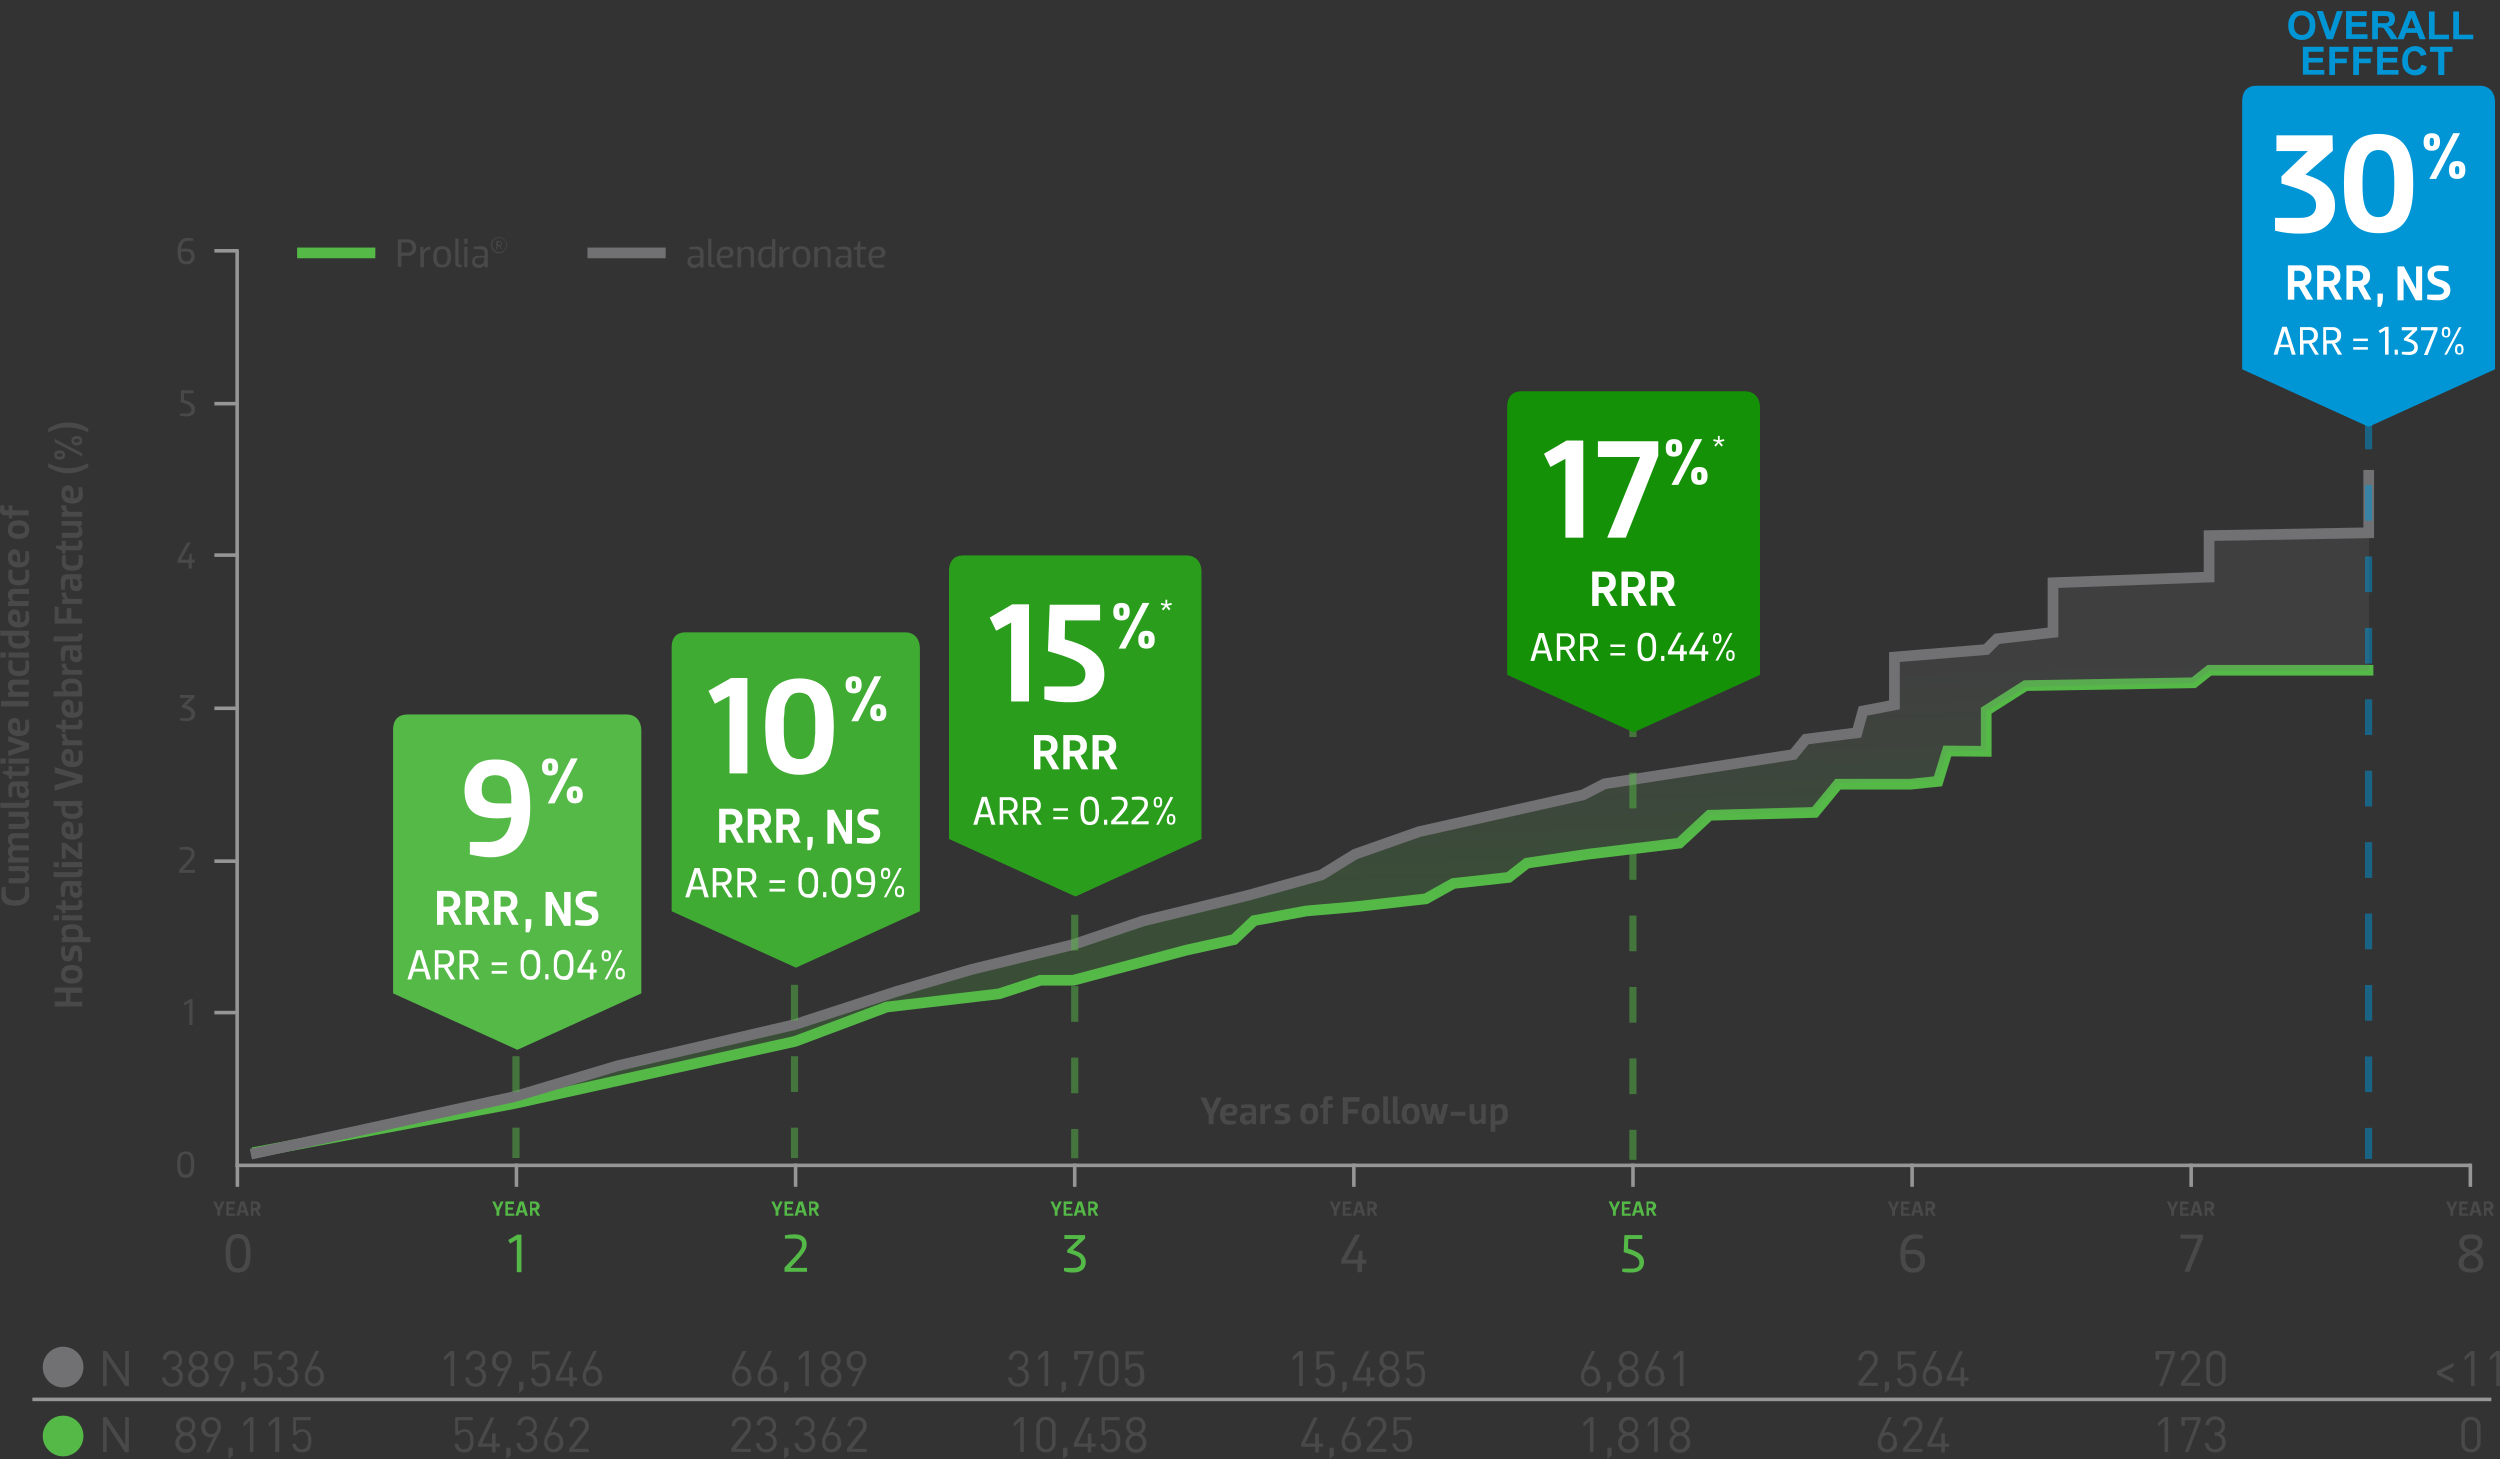 <?xml version="1.0" encoding="utf-8"?>
<!-- Generator: Adobe Illustrator 26.5.0, SVG Export Plug-In . SVG Version: 6.00 Build 0)  -->
<svg version="1.1" id="Layer_1" xmlns="http://www.w3.org/2000/svg" xmlns:xlink="http://www.w3.org/1999/xlink" x="0px" y="0px"
	 viewBox="0 0 700 408.6" style="enable-background:new 0 0 700 408.6;" xml:space="preserve">
<rect x="0" y="0" width="700" height="408.6" fill="#333333" stroke="none"/>
<style type="text/css">
	.st0{fill:none;stroke:#969696;}
	.st1{fill:none;stroke:#969696;stroke-linecap:square;}
	.st2{fill:#4A494A;}
	.st3{fill:#54B947;}
	.st4{fill:none;stroke:#54B947;stroke-width:3;}
	
		.st5{opacity:0.2;fill:url(#line_graph_shaded_area_00000155147807158718717770000003270824873760912776_);enable-background:new    ;}
	.st6{fill:none;stroke:#717073;stroke-width:3;}
	.st7{fill:none;stroke:#717073;stroke-width:3;stroke-linecap:square;}
	.st8{fill:none;stroke:#54B947;stroke-width:3;stroke-linecap:square;}
	
		.st9{opacity:0.5;fill:none;stroke:#0096D6;stroke-width:2;stroke-linecap:square;stroke-dasharray:8,12;enable-background:new    ;}
	.st10{fill:#0096D6;}
	.st11{fill:#FFFFFF;}
	.st12{enable-background:new    ;}
	
		.st13{opacity:0.5;fill:none;stroke:#54B947;stroke-width:2;stroke-linecap:square;stroke-dasharray:8,12;enable-background:new    ;}
	.st14{fill:#159107;}
	.st15{fill:#2A9E1C;}
	.st16{fill:#3FAB32;}
	.st17{fill:#717073;}
</style>
<g id="_5" transform="translate(-19256.553 6269.772)">
	<g id="LINE_GRAPH" transform="translate(19256.553 -6262.271)">
		<path id="Axis_Line" class="st0" d="M66.4,62.7v256.1h625.4"/>
		<g id="TICK_MARKS" transform="translate(60.533 62.725)">
			<path id="Path_3949" class="st1" d="M0,213.3h5.8"/>
			<path id="Path_3951" class="st1" d="M0,170.9h5.8"/>
			<path id="Path_3953" class="st1" d="M0,128.1h5.8"/>
			<path id="Path_3955" class="st1" d="M0,85.2h5.8"/>
			<path id="Path_3957" class="st1" d="M0,42.8h5.8"/>
			<path id="Path_3945" class="st1" d="M0,0h5.8"/>
		</g>
		<g id="_8" transform="translate(684.9 318.811)">
			<path id="Path_7479" class="st2" d="M7,23.8c-1.1-0.4-2-0.9-2-2c0-0.9,0.6-1.3,2-1.3s2,0.4,2,1.3C8.9,22.9,8,23.4,7,23.8z
				 M7,19.3c-1.9,0-3.3,0.8-3.3,2.5c0.1,1.2,0.9,2.2,2.1,2.6c-1.3,0.6-2.3,1.4-2.3,2.9C3.5,29.2,4.9,30,7,30c2,0,3.4-0.8,3.4-2.7
				c0-1.5-1-2.4-2.3-3c1.2-0.3,2-1.3,2.1-2.5C10.2,20.1,8.9,19.3,7,19.3L7,19.3z M7,25.1c1.2,0.5,2.1,1,2.1,2.3
				c0,0.9-0.6,1.5-2.1,1.5c-1.5,0-2.1-0.6-2.1-1.5C4.9,26.1,5.7,25.6,7,25.1L7,25.1z"/>
			<path id="Path_7487" class="st2" d="M1.6,11.9l-0.8-1.8H0l1.2,2.6v1.4H2v-1.4l1.2-2.6H2.4L1.6,11.9L1.6,11.9z M6.1,10.1H3.7v4
				h2.5v-0.6H4.4v-1.1h1.4v-0.6H4.4v-1h1.7L6.1,10.1z M8.8,10.1H7.7l-1.2,4h0.8l0.3-0.9h1.3l0.3,0.9H10L8.8,10.1z M8.2,10.9
				L8.2,10.9l0.5,1.7h-1L8.2,10.9z M12.6,14.1h0.8l-0.9-1.6c0.5-0.1,0.8-0.6,0.8-1.1c0-0.7-0.5-1.2-1.1-1.3c0,0-0.1,0-0.1,0h-1.5v4
				h0.7v-1.5h0.5L12.6,14.1z M11.8,10.7c0.3,0,0.6,0.2,0.6,0.5c0,0,0,0.1,0,0.1c0,0.5-0.3,0.6-0.8,0.6h-0.5v-1.2H11.8z"/>
			<path id="Path_6792" class="st1" d="M6.8,0v5.5"/>
		</g>
		<g id="_7" transform="translate(606.725 318.811)">
			<path id="Path_7478" class="st2" d="M10.1,20.5v-1.1H3.8v1.1h4.9l-3.8,9.3h1.4L10.1,20.5z"/>
			<path id="Path_7486" class="st2" d="M1.6,11.9l-0.8-1.8H0l1.2,2.6v1.4H2v-1.4l1.2-2.6H2.4L1.6,11.9L1.6,11.9z M6.1,10.1H3.7v4
				h2.5v-0.6H4.4v-1.1h1.4v-0.6H4.4v-1h1.7L6.1,10.1z M8.8,10.1H7.7l-1.2,4h0.8l0.3-0.9h1.3l0.3,0.9H10L8.8,10.1z M8.2,10.9
				L8.2,10.9l0.5,1.7h-1L8.2,10.9z M12.6,14.1h0.8l-0.9-1.6c0.5-0.1,0.8-0.6,0.8-1.1c0-0.7-0.5-1.2-1.1-1.3c0,0-0.1,0-0.1,0h-1.5v4
				h0.7v-1.5h0.5L12.6,14.1z M11.8,10.7c0.3,0,0.6,0.2,0.6,0.5c0,0,0,0.1,0,0.1c0,0.5-0.3,0.6-0.8,0.6h-0.5v-1.2H11.8z"/>
			<path id="Path_6792-2" class="st1" d="M6.8,0v5.5"/>
		</g>
		<g id="_6" transform="translate(528.588 318.811)">
			<path id="Path_7477" class="st2" d="M7.1,30c1.6,0.2,3.1-1,3.3-2.7c0-0.2,0-0.4,0-0.6c0-2.2-1.1-3.1-3.6-3.1
				c-0.6,0-1.3,0.1-1.9,0.2c0.1-1.6,0.8-3.3,2.8-3.3h2.1v-0.9c-0.7-0.2-1.4-0.3-2.2-0.3c-3.2,0-4.1,2.8-4.1,5.4
				C3.5,27.6,4,30,7.1,30z M7.1,28.8c-2.3,0-2.2-2.4-2.2-4h1.9c1.5,0,2.3,0.6,2.3,2C9.1,28.3,8.3,28.8,7.1,28.8L7.1,28.8z"/>
			<path id="Path_7485" class="st2" d="M1.6,11.9l-0.8-1.8H0l1.2,2.6v1.4H2v-1.4l1.2-2.6H2.4L1.6,11.9L1.6,11.9z M6.1,10.1H3.7v4
				h2.5v-0.6H4.4v-1.1h1.4v-0.6H4.4v-1h1.7L6.1,10.1z M8.8,10.1H7.7l-1.2,4h0.8l0.3-0.9h1.3l0.3,0.9H10L8.8,10.1z M8.2,10.9
				L8.2,10.9l0.5,1.7h-1L8.2,10.9z M12.6,14.1h0.8l-0.9-1.6c0.5-0.1,0.8-0.6,0.8-1.1c0-0.7-0.5-1.2-1.1-1.3c0,0-0.1,0-0.1,0h-1.5v4
				h0.7v-1.5h0.5L12.6,14.1z M11.8,10.7c0.3,0,0.6,0.2,0.6,0.5c0,0,0,0.1,0,0.1c0,0.5-0.3,0.6-0.8,0.6h-0.5v-1.2H11.8z"/>
			<path id="Path_6792-3" class="st1" d="M6.8,0v5.5"/>
		</g>
		<g id="_5-2" transform="translate(450.432 318.811)">
			<path id="Path_7476" class="st3" d="M5.5,20.6h3.9v-1.1H4.4l-0.2,4.8c3.1,0.9,4.4,1.5,4.4,3c0,0.9-0.6,1.6-2.1,1.6H3.8v0.9
				C4.7,30,5.6,30,6.5,30c2,0,3.4-1,3.4-2.9c0-1.6-1-2.8-4.5-3.8L5.5,20.6z"/>
			<path id="Path_7484" class="st3" d="M1.6,11.9l-0.8-1.8H0l1.2,2.6v1.4H2v-1.4l1.2-2.6H2.4L1.6,11.9L1.6,11.9z M6.1,10.1H3.7v4
				h2.5v-0.6H4.4v-1.1h1.4v-0.6H4.4v-1h1.7L6.1,10.1z M8.8,10.1H7.7l-1.2,4h0.8l0.3-0.9h1.3l0.3,0.9H10L8.8,10.1z M8.2,10.9
				L8.2,10.9l0.5,1.7h-1L8.2,10.9z M12.6,14.1h0.8l-0.9-1.6c0.5-0.1,0.8-0.6,0.8-1.1c0-0.7-0.5-1.2-1.1-1.3c0,0-0.1,0-0.1,0h-1.5v4
				h0.7v-1.5h0.5L12.6,14.1z M11.8,10.7c0.3,0,0.6,0.2,0.6,0.5c0,0,0,0.1,0,0.1c0,0.5-0.3,0.6-0.8,0.6h-0.5v-1.2H11.8z"/>
			<path id="Path_6792-4" class="st1" d="M6.8,0v5.5"/>
		</g>
		<g id="_4" transform="translate(372.277 318.811)">
			<path id="Path_7475" class="st2" d="M8.2,23.9l-0.3,2.5H4.7l3.9-7H7.2l-3.9,7v1.1h4.5v2.4h1.3v-2.4h1.2v-1.1H9.2v-2.5L8.2,23.9z"
				/>
			<path id="Path_7483" class="st2" d="M1.6,11.9l-0.8-1.8H0l1.2,2.6v1.4H2v-1.4l1.2-2.6H2.4L1.6,11.9L1.6,11.9z M6.1,10.1H3.7v4
				h2.5v-0.6H4.4v-1.1h1.4v-0.6H4.4v-1h1.7L6.1,10.1z M8.8,10.1H7.7l-1.2,4h0.8l0.3-0.9h1.3l0.3,0.9H10L8.8,10.1z M8.2,10.9
				L8.2,10.9l0.5,1.7h-1L8.2,10.9z M12.6,14.1h0.8l-0.9-1.6c0.5-0.1,0.8-0.6,0.8-1.1c0-0.7-0.5-1.2-1.1-1.3c0,0-0.1,0-0.1,0h-1.5v4
				h0.7v-1.5h0.5L12.6,14.1z M11.8,10.7c0.3,0,0.6,0.2,0.6,0.5c0,0,0,0.1,0,0.1c0,0.5-0.3,0.6-0.8,0.6h-0.5v-1.2H11.8z"/>
			<path id="Path_6792-5" class="st1" d="M6.8,0v5.5"/>
		</g>
		<g id="_3" transform="translate(294.121 318.811)">
			<path id="Path_7474" class="st3" d="M9.7,19.5H3.9v1.1h4l-3.2,3.1v0.7c2.7,0.8,3.9,1.3,3.9,2.7c0,0.9-0.6,1.6-2.1,1.6H3.8v0.9
				C4.7,30,5.6,30,6.5,30c2,0,3.4-1,3.4-2.9c0-1.6-1-2.7-3.6-3.4l3.4-3.2V19.5z"/>
			<path id="Path_7482" class="st3" d="M1.6,11.9l-0.8-1.8H0l1.2,2.6v1.4H2v-1.4l1.2-2.6H2.4L1.6,11.9L1.6,11.9z M6.1,10.1H3.7v4
				h2.5v-0.6H4.4v-1.1h1.4v-0.6H4.4v-1h1.7L6.1,10.1z M8.8,10.1H7.7l-1.2,4h0.8l0.3-0.9h1.3l0.3,0.9H10L8.8,10.1z M8.2,10.9
				L8.2,10.9l0.5,1.7h-1L8.2,10.9z M12.6,14.1h0.8l-0.9-1.6c0.5-0.1,0.8-0.6,0.8-1.1c0-0.7-0.5-1.2-1.1-1.3c0,0-0.1,0-0.1,0h-1.5v4
				h0.7v-1.5h0.5L12.6,14.1z M11.8,10.7c0.3,0,0.6,0.2,0.6,0.5c0,0,0,0.1,0,0.1c0,0.5-0.3,0.6-0.8,0.6h-0.5v-1.2H11.8z"/>
			<path id="Path_6792-6" class="st1" d="M6.8,0v5.5"/>
		</g>
		<g id="_2" transform="translate(215.965 318.811)">
			<path id="Path_7473" class="st3" d="M5.3,28.7c4.1-4.3,4.6-5.2,4.6-6.7c0-1.9-1.5-2.7-3.4-2.7c-0.9,0-1.8,0.1-2.7,0.3v0.9h2.7
				c1.5,0,2.1,0.6,2.1,1.5c0,1.4-0.5,2-4.9,6.6v1.2H10v-1.1L5.3,28.7L5.3,28.7z"/>
			<path id="Path_7481" class="st3" d="M1.6,11.9l-0.8-1.8H0l1.2,2.6v1.4H2v-1.4l1.2-2.6H2.4L1.6,11.9L1.6,11.9z M6.1,10.1H3.7v4
				h2.5v-0.6H4.4v-1.1h1.4v-0.6H4.4v-1h1.7L6.1,10.1z M8.8,10.1H7.7l-1.2,4h0.8l0.3-0.9h1.3l0.3,0.9H10L8.8,10.1z M8.2,10.9
				L8.2,10.9l0.5,1.7h-1L8.2,10.9z M12.6,14.1h0.8l-0.9-1.6c0.5-0.1,0.8-0.6,0.8-1.1c0-0.7-0.5-1.2-1.1-1.3c0,0-0.1,0-0.1,0h-1.5v4
				h0.7v-1.5h0.5L12.6,14.1z M11.8,10.7c0.3,0,0.6,0.2,0.6,0.5c0,0,0,0.1,0,0.1c0,0.5-0.3,0.6-0.8,0.6h-0.5v-1.2H11.8z"/>
			<path id="Path_6792-7" class="st1" d="M6.8,0v5.5"/>
		</g>
		<g id="_1" transform="translate(137.809 318.811)">
			<path id="Path_7472" class="st3" d="M7,19.4l-2.5,1.5l0.5,1l1.9-1.1v9.1h1.3V19.4H7z"/>
			<path id="Path_7480" class="st3" d="M1.6,11.9l-0.8-1.8H0l1.2,2.6v1.4H2v-1.4l1.2-2.6H2.4L1.6,11.9L1.6,11.9z M6.1,10.1H3.7v4
				h2.5v-0.6H4.4v-1.1h1.4v-0.6H4.4v-1h1.7L6.1,10.1z M8.8,10.1H7.7l-1.2,4h0.8l0.3-0.9h1.3l0.3,0.9H10L8.8,10.1z M8.2,10.9
				L8.2,10.9l0.5,1.7h-1L8.2,10.9z M12.6,14.1h0.8l-0.9-1.6c0.5-0.1,0.8-0.6,0.8-1.1c0-0.7-0.5-1.2-1.1-1.3c0,0-0.1,0-0.1,0h-1.5v4
				h0.7v-1.5h0.5L12.6,14.1z M11.8,10.7c0.3,0,0.6,0.2,0.6,0.5c0,0,0,0.1,0,0.1c0,0.5-0.3,0.6-0.8,0.6h-0.5v-1.2H11.8z"/>
			<path id="Path_6792-8" class="st1" d="M6.8,0v5.5"/>
		</g>
		<g id="_0" transform="translate(59.668 318.811)">
			<path id="Path_7471" class="st2" d="M7,30c3.2,0,3.5-2.8,3.5-5.4s-0.4-5.4-3.5-5.4c-3.2,0-3.5,2.8-3.5,5.4S3.8,30,7,30z M7,28.8
				c-2.1,0-2.2-2.3-2.2-4.2s0.1-4.2,2.2-4.2s2.2,2.3,2.2,4.2S9,28.8,7,28.8L7,28.8z"/>
			<path id="Path_7488" class="st2" d="M1.6,11.9l-0.8-1.8H0l1.2,2.6v1.4H2v-1.4l1.2-2.6H2.4L1.6,11.9L1.6,11.9z M6.1,10.1H3.7v4
				h2.5v-0.6H4.4v-1.1h1.4v-0.6H4.4v-1h1.7L6.1,10.1z M8.8,10.1H7.7l-1.2,4h0.8l0.3-0.9h1.3l0.3,0.9H10L8.8,10.1z M8.2,10.9
				L8.2,10.9l0.5,1.7h-1L8.2,10.9z M12.6,14.1h0.8l-0.9-1.6c0.5-0.1,0.8-0.6,0.8-1.1c0-0.7-0.5-1.2-1.1-1.3c0,0-0.1,0-0.1,0h-1.5v4
				h0.7v-1.5h0.5L12.6,14.1z M11.8,10.7c0.3,0,0.6,0.2,0.6,0.5c0,0,0,0.1,0,0.1c0,0.5-0.3,0.6-0.8,0.6h-0.5v-1.2H11.8z"/>
			<path id="Path_6792-9" class="st1" d="M6.8,0v5.5"/>
		</g>
		<path id="Path_7470" class="st2" d="M52.2,66.5c1.1,0.1,2.1-0.7,2.3-1.8c0-0.1,0-0.3,0-0.4c0-1.5-0.8-2.2-2.5-2.2
			c-0.4,0-0.9,0-1.3,0.1c0.1-1.1,0.5-2.3,2-2.3h1.4v-0.6c-0.5-0.1-1-0.2-1.5-0.2c-2.2,0-2.9,1.9-2.9,3.7
			C49.7,64.8,50,66.5,52.2,66.5z M52.2,65.7c-1.6,0-1.5-1.6-1.5-2.8H52c1,0,1.6,0.4,1.6,1.4C53.5,65.3,53,65.7,52.2,65.7L52.2,65.7z
			 M51.5,102.6h2.7v-0.8h-3.5l-0.1,3.3c2.1,0.6,3,1,3,2.1c0,0.6-0.4,1.1-1.4,1.1h-1.8v0.6c0.6,0.1,1.3,0.2,1.9,0.2
			c1.4,0,2.3-0.7,2.3-2c0-1.1-0.7-2-3.1-2.6L51.5,102.6z M53.1,147.5l-0.2,1.7h-2.2l2.7-4.8h-1l-2.7,4.9v0.8h3.1v1.6h0.9V150h0.8
			v-0.8h-0.8v-1.7H53.1z M54.4,187.1h-4v0.8h2.7l-2.2,2.2v0.5c1.9,0.5,2.7,0.9,2.7,1.9c0,0.6-0.4,1.1-1.4,1.1h-1.8v0.6
			c0.6,0.1,1.3,0.2,1.9,0.2c1.4,0,2.3-0.7,2.3-2c0-1.1-0.7-1.9-2.5-2.4l2.4-2.2L54.4,187.1z M51.3,236.1c2.8-3,3.2-3.6,3.2-4.6
			c0-1.3-1.1-1.9-2.3-1.9c-0.6,0-1.3,0.1-1.9,0.2v0.6h1.9c1,0,1.4,0.4,1.4,1c0,1-0.4,1.4-3.4,4.6v0.9h4.4v-0.8L51.3,236.1
			L51.3,236.1z M53.2,272.3l-1.8,1l0.3,0.7l1.3-0.8v6.3h0.9v-7.3L53.2,272.3z M52,322.3c2.2,0,2.4-1.9,2.4-3.7s-0.2-3.7-2.4-3.7
			c-2.2,0-2.4,1.9-2.4,3.7S49.8,322.3,52,322.3z M52,321.4c-1.4,0-1.5-1.6-1.5-2.9s0.1-2.9,1.5-2.9c1.4,0,1.5,1.6,1.5,2.9
			S53.4,321.4,52,321.4L52,321.4z"/>
		<path id="Path_7469" class="st2" d="M339.1,303.1l-1.4-3.3h-1.6l2.3,4.9v2.6h1.4v-2.6l2.3-4.9h-1.5L339.1,303.1L339.1,303.1z
			 M344.9,304.9c1.3,0,1.6-0.8,1.6-1.6c0-0.8-0.7-1.7-2.2-1.7c-1.9,0-2.7,1.1-2.7,2.9s0.7,2.9,2.5,2.9c0.6,0,1.3-0.1,1.9-0.2v-0.9
			h-1.9c-0.8,0-1.1-0.6-1.1-1.4L344.9,304.9z M344.3,302.7c0.6,0,0.9,0.3,0.9,0.7c0,0.3-0.2,0.6-0.7,0.6h-1.4
			C343.2,303.3,343.5,302.7,344.3,302.7L344.3,302.7z M349.6,302.7c0.7,0,0.9,0.3,0.9,0.8v0.5h-1.4c-0.9,0-1.9,0.4-1.9,1.7
			c-0.1,0.9,0.6,1.6,1.4,1.7c0.1,0,0.1,0,0.2,0c0.6,0.1,1.2-0.2,1.6-0.7h0l0.1,0.6h1.2v-3.8c0-1.5-0.8-1.8-2.1-1.8
			c-0.7,0-1.4,0.1-2.1,0.2v0.9L349.6,302.7z M350.5,305.3c0,0.6-0.4,1-1,1c0,0,0,0,0,0c-0.5,0-0.9-0.2-0.9-0.7
			c0-0.5,0.3-0.8,0.9-0.8h1L350.5,305.3z M354.2,307.2V304c0-0.6,0.4-1.1,1.4-1.1h0.3v-1.3c-0.7,0-1.4,0.4-1.7,1h0l-0.1-0.9h-1.2
			v5.5L354.2,307.2z M356.9,303.2c0,1.3,1,1.6,2.1,1.8c0.7,0.1,0.8,0.4,0.8,0.6c0,0.3-0.2,0.6-0.9,0.6h-2v0.9
			c0.7,0.2,1.4,0.2,2.1,0.2c1.3,0,2.3-0.5,2.3-1.7c0-1.2-1-1.5-2.1-1.7c-0.7-0.1-0.8-0.4-0.8-0.7c0-0.2,0.2-0.5,0.9-0.5h1.7v-0.9
			c-0.6-0.2-1.2-0.2-1.8-0.2C357.9,301.6,356.9,302.1,356.9,303.2L356.9,303.2z M366.6,302.7c0.9,0,1.1,0.7,1.1,1.8
			c0,1.1-0.3,1.8-1.1,1.8c-0.9,0-1.1-0.7-1.1-1.8S365.7,302.7,366.6,302.7L366.6,302.7z M366.6,307.3c1.8,0,2.5-1.1,2.5-2.9
			c0-1.7-0.7-2.9-2.5-2.9s-2.5,1.1-2.5,2.9C364.1,306.2,364.7,307.3,366.6,307.3L366.6,307.3z M372,299.4c-1.2,0-1.5,0.6-1.5,1.5
			v0.8l-0.8,0.2v0.8h0.8v4.5h1.3v-4.5h1.4v-1h-1.4V301c0-0.4,0.2-0.5,0.5-0.5h0.8v-0.9C372.8,299.5,372.4,299.4,372,299.4L372,299.4
			z M380.7,299.7H376v7.5h1.4v-2.9h2.8v-1.2h-2.8V301h3.2L380.7,299.7z M383.8,302.7c0.9,0,1.1,0.7,1.1,1.8c0,1.1-0.3,1.8-1.1,1.8
			c-0.9,0-1.1-0.7-1.1-1.8S382.9,302.7,383.8,302.7L383.8,302.7z M383.8,307.3c1.8,0,2.5-1.1,2.5-2.9c0-1.7-0.7-2.9-2.5-2.9
			c-1.8,0-2.5,1.1-2.5,2.9C381.3,306.2,382,307.3,383.8,307.3L383.8,307.3z M387.3,305.7c0,1.3,0.3,1.6,2.1,1.5v-1
			c-0.7,0-0.8-0.1-0.8-0.5v-6.2h-1.3V305.7z M390,305.7c0,1.3,0.3,1.6,2.1,1.5v-1c-0.7,0-0.8-0.1-0.8-0.5v-6.2H390V305.7z
			 M395,302.7c0.9,0,1.1,0.7,1.1,1.8c0,1.1-0.3,1.8-1.1,1.8c-0.9,0-1.1-0.7-1.1-1.8S394.1,302.7,395,302.7L395,302.7z M395,307.3
			c1.8,0,2.5-1.1,2.5-2.9c0-1.7-0.7-2.9-2.5-2.9c-1.8,0-2.5,1.1-2.5,2.9C392.5,306.2,393.2,307.3,395,307.3L395,307.3z M401.6,304
			l0.9,3.2h1.5l1.5-5.6h-1.4l-0.9,3.7h0l-0.9-3.7H401l-0.8,3.7h0l-0.9-3.7h-1.5l1.6,5.6h1.5L401.6,304L401.6,304z M410.3,304.9v-1.1
			h-4.1v1.1H410.3z M414.8,301.7v3.6c0,0.6-0.5,1-1.1,1c0,0,0,0,0,0c-0.4,0-0.8-0.3-0.9-0.7c0,0,0-0.1,0-0.1v-3.8h-1.3v3.9
			c-0.1,0.8,0.5,1.6,1.3,1.7c0.1,0,0.2,0,0.3,0c0.6,0,1.2-0.2,1.6-0.7h0l0.1,0.6h1.2v-5.5L414.8,301.7z M418.6,307.3
			c0.4,0.1,0.7,0.1,1.1,0.1c1.7,0,2.5-1.1,2.5-2.9s-0.6-2.9-2.1-2.9c-0.6,0-1.1,0.3-1.4,0.7h0l-0.1-0.6h-1.2v7.7h1.3V307.3z
			 M418.6,303.7c0-0.5,0.4-1,1-1c0,0,0,0,0.1,0c0.9,0,1.1,0.8,1.1,1.8c0,1-0.3,1.8-1.2,1.8h-0.9L418.6,303.7z"/>
		<path id="Path_7468" class="st2" d="M4.2,246.1c1.9,0,4-0.6,4-3.1c0-0.7-0.1-1.5-0.2-2.2h-1v1.9c0,1.6-1.5,1.9-2.7,1.9
			s-2.7-0.3-2.7-1.9v-1.9h-1c-0.2,0.7-0.2,1.4-0.2,2.2C0.2,245.6,2.3,246.1,4.2,246.1z M2.4,236.4h3.7c0.6,0,1.1,0.5,1,1.1
			c0,0,0,0,0,0c0.1,0.5-0.3,0.9-0.7,0.9c0,0-0.1,0-0.1,0H2.4v1.4h4c0.9,0.1,1.7-0.5,1.8-1.4c0-0.1,0-0.2,0-0.3
			c0-0.7-0.3-1.3-0.8-1.7v0l0.6-0.1v-1.3H2.4L2.4,236.4z M8.1,232.6H4.4c-0.6,0-1.1-0.5-1-1.1c0,0,0,0,0,0c0-0.5,0.3-0.9,0.8-0.9
			h3.9v-1.4H4.3c-0.6,0-1-0.5-1-1.1c0-0.5,0.3-0.9,0.8-0.9h3.9v-1.4H4c-0.9-0.1-1.7,0.5-1.8,1.4c0,0.1,0,0.2,0,0.3
			c0,0.7,0.3,1.4,0.9,1.8v0c-0.6,0.3-1,0.9-0.9,1.6c0,0.7,0.3,1.3,0.8,1.7v0l-0.7,0.1v1.3h5.7V232.6z M2.4,221.2h3.7
			c0.6,0,1.1,0.5,1,1.1c0,0,0,0,0,0c0.1,0.5-0.3,0.9-0.7,0.9c0,0-0.1,0-0.1,0H2.4v1.4h4c0.9,0.1,1.7-0.5,1.8-1.4c0-0.1,0-0.2,0-0.3
			c0-0.7-0.3-1.3-0.8-1.7v0l0.6-0.1v-1.3H2.4L2.4,221.2z M6.6,218.7c1.3,0,1.7-0.3,1.6-2.2H7.1c0,0.7-0.1,0.8-0.5,0.8H0.1v1.4H6.6z
			 M3.4,213.6c0-0.8,0.3-0.9,0.8-0.9h0.5v1.4c0,1,0.4,1.9,1.7,1.9c0.9,0.1,1.7-0.6,1.7-1.5c0-0.1,0-0.1,0-0.2
			c0.1-0.6-0.2-1.3-0.8-1.6v0l0.6-0.1v-1.3H4.2c-1.5,0-1.9,0.8-1.9,2.2c0,0.7,0.1,1.5,0.2,2.2h0.9V213.6z M6.1,212.7
			c0.6,0,1,0.5,1,1c0,0,0,0,0,0c0,0.5-0.2,0.9-0.8,0.9c-0.5,0-0.8-0.3-0.8-0.9v-1.1H6.1z M8.2,208.2c0-0.4-0.1-0.8-0.2-1.2H7.1v0.9
			c0,0.4-0.1,0.6-0.5,0.6H3.4V207H2.4v1.4H0.8v0.7l1.6,0.6l0.2,0.9h0.8v-0.9h3.2C7.5,209.8,8.2,209.4,8.2,208.2z M2.4,206.3h5.7
			v-1.4H2.4L2.4,206.3z M0.1,206.3h1.5v-1.4H0.1L0.1,206.3z M8.1,200.6l-5.8-2v1.5l4.1,1.3v0l-4.1,1.3v1.5l5.8-1.9L8.1,200.6z
			 M5.6,195.2c0-1.3-0.8-1.7-1.6-1.7c-0.9,0-1.8,0.7-1.8,2.3c0,1.9,1.2,2.8,3,2.8s3-0.7,3-2.6c0-0.7-0.1-1.3-0.2-2H7.1v2
			c0,0.8-0.6,1.1-1.4,1.2L5.6,195.2z M3.4,195.7c0-0.6,0.3-0.9,0.7-0.9c0.3,0,0.7,0.2,0.7,0.8v1.4C4,196.9,3.4,196.6,3.4,195.7
			L3.4,195.7z M8.1,188.8H0.3v1.5h7.7V188.8z M8.1,186.2H4.4c-0.6,0-1.1-0.5-1-1.1c0,0,0,0,0,0c0-0.5,0.3-0.9,0.8-0.9h3.9v-1.4H4
			c-0.9-0.1-1.7,0.5-1.8,1.4c0,0.1,0,0.2,0,0.3c0,0.7,0.3,1.3,0.8,1.7v0l-0.7,0.1v1.3h5.7L8.1,186.2z M5.2,181.8c1.8,0,3-0.7,3-2.6
			c0-0.6-0.1-1.2-0.2-1.8H7.1v1.8c0,0.9-0.7,1.2-1.8,1.2s-1.8-0.3-1.8-1.2v-1.8H2.5c-0.2,0.6-0.2,1.2-0.2,1.8
			C2.3,181.1,3.5,181.8,5.2,181.8z M2.4,176.6h5.7v-1.4H2.4L2.4,176.6z M0.1,176.6h1.5v-1.4H0.1L0.1,176.6z M2.4,170.5
			c-0.1,0.4-0.1,0.7-0.1,1.1c0,1.8,1.2,2.5,3,2.5s3-0.6,3-2.1c0-0.6-0.3-1.2-0.8-1.5v0l0.6-0.1v-1.3h-8v1.4H2.4z M6.1,170.5
			c0.6,0,1,0.4,1,1c0,0,0,0,0,0c0,1-0.8,1.2-1.9,1.2s-1.8-0.3-1.8-1.2v-1H6.1z M5.6,164.8c0-1.3-0.8-1.7-1.6-1.7
			c-0.9,0-1.8,0.7-1.8,2.3c0,1.9,1.2,2.8,3,2.8s3-0.7,3-2.6c0-0.7-0.1-1.3-0.2-2H7.1v2c0,0.8-0.6,1.1-1.4,1.2V164.8z M3.4,165.4
			c0-0.6,0.3-0.9,0.7-0.9c0.3,0,0.7,0.2,0.7,0.8v1.4C4,166.6,3.4,166.2,3.4,165.4L3.4,165.4z M8.1,160.8H4.4c-0.6,0-1.1-0.5-1-1.1
			c0,0,0,0,0,0c0-0.5,0.3-0.9,0.8-0.9h3.9v-1.4H4c-0.9-0.1-1.7,0.5-1.8,1.4c0,0.1,0,0.2,0,0.3c0,0.7,0.3,1.3,0.8,1.7v0l-0.7,0.1v1.3
			h5.7L8.1,160.8z M5.2,156.4c1.8,0,3-0.7,3-2.6c0-0.6-0.1-1.2-0.2-1.8H7.1v1.8c0,0.9-0.7,1.2-1.8,1.2s-1.8-0.3-1.8-1.2V152H2.5
			c-0.2,0.6-0.2,1.2-0.2,1.8C2.3,155.7,3.5,156.4,5.2,156.4L5.2,156.4z M5.6,148c0-1.3-0.8-1.7-1.6-1.7c-0.9,0-1.8,0.7-1.8,2.3
			c0,1.9,1.2,2.8,3,2.8s3-0.7,3-2.6c0-0.7-0.1-1.3-0.2-2H7.1v2c0,0.8-0.6,1.1-1.4,1.2L5.6,148z M3.4,148.6c0-0.6,0.3-0.9,0.7-0.9
			c0.3,0,0.7,0.2,0.7,0.8v1.4C4,149.8,3.4,149.4,3.4,148.6L3.4,148.6z M3.4,140.8c0-0.9,0.7-1.2,1.8-1.2s1.8,0.3,1.8,1.2
			s-0.7,1.2-1.8,1.2S3.4,141.7,3.4,140.8L3.4,140.8z M8.2,140.8c0-1.9-1.2-2.6-3-2.6s-3,0.7-3,2.6s1.2,2.6,3,2.6
			S8.2,142.7,8.2,140.8L8.2,140.8z M0,135.2c0,1.2,0.7,1.6,1.5,1.6h0.9l0.2,0.9h0.8v-0.9h4.6v-1.4H3.5V134H2.4v1.4H1.7
			c-0.4,0-0.5-0.2-0.5-0.6V134H0.2C0.1,134.4,0,134.8,0,135.2z M23,269h-7.7v1.4h3.2v2.5h-3.2v1.4H23V273h-3.3v-2.5H23L23,269z
			 M18.3,265.3c0-0.9,0.7-1.2,1.8-1.2s1.8,0.3,1.8,1.2c0,0.9-0.7,1.2-1.8,1.2S18.3,266.2,18.3,265.3L18.3,265.3z M23.1,265.3
			c0-1.9-1.2-2.6-3-2.6s-3,0.7-3,2.6c0,1.9,1.2,2.6,3,2.6S23.1,267.2,23.1,265.3L23.1,265.3z M18.9,261.7c1.4,0,1.6-1.1,1.8-2.1
			c0.1-0.7,0.4-0.9,0.6-0.9c0.3,0,0.6,0.2,0.6,0.9v2.1h0.9c0.2-0.7,0.2-1.5,0.2-2.2c0-1.3-0.5-2.3-1.8-2.3s-1.6,1.1-1.8,2.1
			c-0.1,0.7-0.4,0.9-0.7,0.9c-0.3,0-0.5-0.2-0.5-0.9v-1.8h-0.9c-0.2,0.6-0.2,1.2-0.2,1.9C17.2,260.7,17.7,261.7,18.9,261.7
			L18.9,261.7z M23.1,254.9c0.1-0.4,0.1-0.7,0.1-1.1c0-1.8-1.2-2.5-3-2.5s-3,0.6-3,2.1c0,0.6,0.3,1.2,0.8,1.5v0l-0.7,0.1v1.3h8v-1.4
			L23.1,254.9z M19.4,254.9c-0.6,0-1-0.4-1.1-1c0,0,0,0,0-0.1c0-1,0.8-1.2,1.9-1.2s1.8,0.3,1.8,1.2v1L19.4,254.9z M17.3,250.2H23
			v-1.4h-5.7V250.2z M15,250.2h1.5v-1.4H15V250.2z M23.1,245.7c0-0.4-0.1-0.8-0.2-1.2H22v0.9c0,0.4-0.1,0.6-0.5,0.6h-3.1v-1.4h-1.1
			v1.4h-1.6v0.7l1.6,0.6l0.2,0.9h0.8v-0.9h3.2C22.5,247.3,23.1,246.9,23.1,245.7L23.1,245.7z M18.3,241.5c0-0.8,0.3-0.9,0.8-0.9h0.5
			v1.4c0,1,0.4,1.9,1.7,1.9c0.9,0.1,1.7-0.6,1.7-1.5c0-0.1,0-0.1,0-0.2c0.1-0.6-0.2-1.3-0.8-1.6v0l0.6-0.1v-1.3h-3.9
			c-1.5,0-1.9,0.8-1.9,2.2c0,0.7,0.1,1.5,0.2,2.2h0.9L18.3,241.5z M21,240.6c0.6,0,1,0.5,1,1c0,0,0,0,0,0c0,0.5-0.2,0.9-0.8,0.9
			c-0.5,0-0.8-0.3-0.8-0.9v-1.1H21z M21.5,238.1c1.3,0,1.7-0.3,1.6-2.2H22c0,0.7-0.1,0.8-0.5,0.8H15v1.4L21.5,238.1z M17.3,235.3H23
			v-1.4h-5.7V235.3z M15,235.3h1.5v-1.4H15L15,235.3z M17.3,228.5v4.4h1.1v-2.7L22,233h1v-4.6h-1.1v2.9l-3.6-2.8L17.3,228.5z
			 M20.6,224.2c0-1.3-0.8-1.7-1.6-1.7c-0.9,0-1.8,0.7-1.8,2.3c0,1.9,1.2,2.8,3,2.8s3-0.7,3-2.6c0-0.7-0.1-1.3-0.2-2H22v2
			c0,0.8-0.6,1.1-1.4,1.2V224.2z M18.3,224.8c0-0.6,0.3-0.9,0.7-0.9c0.3,0,0.7,0.2,0.7,0.8v1.4C18.9,226,18.3,225.6,18.3,224.8
			L18.3,224.8z M17.3,218.2c-0.1,0.4-0.1,0.7-0.1,1.1c0,1.8,1.2,2.5,3,2.5s3-0.6,3-2.1c0-0.6-0.3-1.2-0.8-1.5v0l0.6-0.1v-1.3h-8v1.4
			H17.3z M21,218.2c0.6,0,1,0.4,1,1c0,0,0,0,0,0c0,1-0.8,1.2-1.9,1.2s-1.8-0.3-1.8-1.2v-1L21,218.2z M15.3,207.3v1.6l6.1,1.7v0
			l-6.1,1.7v1.6l7.8-2.3v-2L15.3,207.3z M20.6,203.9c0-1.3-0.8-1.7-1.6-1.7c-0.9,0-1.8,0.7-1.8,2.3c0,1.9,1.2,2.8,3,2.8s3-0.7,3-2.6
			c0-0.7-0.1-1.3-0.2-2H22v2c0,0.8-0.6,1.1-1.4,1.2L20.6,203.9z M18.3,204.4c0-0.6,0.3-0.9,0.7-0.9c0.3,0,0.7,0.2,0.7,0.8v1.4
			C18.9,205.6,18.3,205.3,18.3,204.4z M23,199.8h-3.3c-0.6,0-1.2-0.4-1.2-1.5V198h-1.3c0,0.8,0.4,1.5,1.1,1.8v0l-0.9,0.1v1.3H23
			L23,199.8z M23.1,195.2c0-0.4-0.1-0.8-0.2-1.2H22v0.9c0,0.4-0.1,0.6-0.5,0.6h-3.1V194h-1.1v1.4h-1.6v0.7l1.6,0.6l0.2,0.9h0.8v-0.9
			h3.2C22.5,196.8,23.1,196.4,23.1,195.2L23.1,195.2z M20.6,190.1c0-1.3-0.8-1.7-1.6-1.7c-0.9,0-1.8,0.7-1.8,2.3
			c0,1.9,1.2,2.8,3,2.8s3-0.7,3-2.6c0-0.7-0.1-1.3-0.2-2H22v2c0,0.8-0.6,1.1-1.4,1.2V190.1z M18.3,190.7c0-0.6,0.3-0.9,0.7-0.9
			c0.3,0,0.7,0.2,0.7,0.8v1.4C18.9,191.9,18.3,191.5,18.3,190.7L18.3,190.7z M23,185.1c0-1.8-1.1-2.6-2.9-2.6s-2.9,0.6-2.9,2.1
			c0,0.6,0.3,1.2,0.8,1.5v0H15v1.4h8L23,185.1z M19.3,186.1c-0.6,0-1-0.4-1-1c0,0,0,0,0-0.1c0-1,0.8-1.2,1.8-1.2
			c1,0,1.8,0.3,1.8,1.2v1L19.3,186.1z M23,180.1h-3.3c-0.6,0-1.2-0.4-1.2-1.5v-0.3h-1.3c0,0.8,0.4,1.5,1.1,1.8v0l-0.9,0.1v1.2H23
			L23,180.1z M18.3,175.5c0-0.8,0.3-0.9,0.8-0.9h0.5v1.4c0,1,0.4,1.9,1.7,1.9c0.9,0.1,1.7-0.6,1.7-1.5c0-0.1,0-0.1,0-0.2
			c0.1-0.6-0.2-1.3-0.8-1.6v0l0.6-0.1v-1.3h-3.9c-1.5,0-1.9,0.8-1.9,2.2c0,0.7,0.1,1.5,0.2,2.2h0.9L18.3,175.5z M21,174.6
			c0.6,0,1,0.5,1,1c0,0,0,0,0,0c0,0.5-0.2,0.9-0.8,0.9c-0.5,0-0.8-0.3-0.8-0.9v-1.1L21,174.6z M21.5,172.1c1.3,0,1.7-0.3,1.6-2.2H22
			c0,0.7-0.1,0.8-0.5,0.8H15v1.4L21.5,172.1z M15.3,162.3v4.8H23v-1.4h-3v-2.9h-1.3v2.9h-2.3v-3.3L15.3,162.3z M23,160.2h-3.3
			c-0.6,0-1.2-0.4-1.2-1.5v-0.3h-1.3c0,0.8,0.4,1.5,1.1,1.8v0l-0.9,0.1v1.3H23L23,160.2z M18.3,155.6c0-0.8,0.3-0.9,0.8-0.9h0.5v1.4
			c0,1,0.4,1.9,1.7,1.9c0.9,0.1,1.7-0.6,1.7-1.5c0-0.1,0-0.1,0-0.2c0.1-0.6-0.2-1.3-0.8-1.6v0l0.6-0.1v-1.3h-3.9
			c-1.5,0-1.9,0.8-1.9,2.2c0,0.7,0.1,1.5,0.2,2.2h0.9L18.3,155.6z M21,154.7c0.6,0,1,0.5,1,1c0,0,0,0,0,0c0,0.5-0.2,0.9-0.8,0.9
			c-0.5,0-0.8-0.3-0.8-0.9v-1.1L21,154.7z M20.2,152.3c1.8,0,3-0.7,3-2.6c0-0.6-0.1-1.2-0.2-1.8H22v1.8c0,0.9-0.7,1.2-1.8,1.2
			s-1.8-0.3-1.8-1.2v-1.8h-0.9c-0.2,0.6-0.2,1.2-0.2,1.8C17.2,151.6,18.4,152.3,20.2,152.3L20.2,152.3z M23.1,145
			c0-0.4-0.1-0.8-0.2-1.2H22v0.9c0,0.4-0.1,0.6-0.5,0.6h-3.1v-1.4h-1.1v1.4h-1.6v0.7l1.6,0.6l0.2,0.9h0.8v-0.9h3.2
			C22.5,146.6,23.1,146.3,23.1,145L23.1,145z M17.3,139.7H21c0.6,0,1.1,0.5,1,1.1c0,0,0,0,0,0c0.1,0.5-0.3,0.9-0.7,0.9
			c0,0-0.1,0-0.1,0h-3.9v1.4h4c0.9,0.1,1.7-0.5,1.8-1.4c0-0.1,0-0.2,0-0.3c0-0.7-0.3-1.3-0.8-1.7v0l0.6-0.1v-1.2h-5.7L17.3,139.7z
			 M23,135.8h-3.3c-0.6,0-1.2-0.4-1.2-1.5V134h-1.4c0,0.8,0.4,1.5,1.1,1.8v0l-0.9,0.1v1.3H23L23,135.8z M20.6,130.1
			c0-1.3-0.8-1.7-1.6-1.7c-0.9,0-1.8,0.7-1.8,2.3c0,1.9,1.2,2.8,3,2.8s3-0.7,3-2.6c0-0.7-0.1-1.3-0.2-2H22v2c0,0.8-0.6,1.1-1.4,1.2
			V130.1z M18.3,130.7c0-0.6,0.3-0.9,0.7-0.9c0.3,0,0.7,0.2,0.7,0.8v1.4C18.9,131.9,18.3,131.5,18.3,130.7L18.3,130.7z M19.1,125
			c2,0,3.9-0.6,5.6-1.7v-1.1c-1.7,0.9-3.6,1.4-5.6,1.4c-2,0-3.9-0.5-5.6-1.4v1.1C15.2,124.4,17.2,125,19.1,125L19.1,125z
			 M15.3,116.3l7.7,4v-0.9l-7.7-4L15.3,116.3z M15.9,119.9c0-0.4,0.3-0.5,0.8-0.5s0.8,0.1,0.8,0.5s-0.3,0.5-0.8,0.5
			S15.9,120.3,15.9,119.9L15.9,119.9z M18.2,119.9c0-1-0.6-1.3-1.5-1.3s-1.5,0.4-1.5,1.3s0.6,1.3,1.5,1.3S18.2,120.8,18.2,119.9
			L18.2,119.9z M20.7,115.9c0-0.4,0.3-0.5,0.8-0.5s0.8,0.1,0.8,0.5s-0.3,0.5-0.8,0.5S20.7,116.3,20.7,115.9L20.7,115.9z M23,115.9
			c0-1-0.6-1.3-1.5-1.3s-1.5,0.4-1.5,1.3s0.6,1.3,1.5,1.3S23,116.8,23,115.9L23,115.9z M19.1,110.8c-2,0-3.9,0.6-5.6,1.7v1.1
			c1.7-1,3.6-1.5,5.6-1.4c2,0,3.9,0.5,5.6,1.4v-1.1C23.1,111.4,21.1,110.8,19.1,110.8L19.1,110.8z"/>
		<g id="THE_GRAPH" transform="translate(70.24 124.072)">
			<path id="line_graph_green" class="st4" d="M0.5,191.2l73.3-13.8l78.6-17.4l25.6-9.6l31.5-3.7l11.6-3.8h9.2l31.5-8.4l13.5-3
				l5.6-5.3l14.6-2.7l13.9-1.2l19.6-2.2l7.7-4.3l15.5-1.7l5.1-4l17.1-2.5l25.6-3.1l8.4-7.8l29.5-0.8l6.5-7.9h20.3l7.7-0.8l2.6-8.5
				l10.9,0.1V67.4l11-7l47.1-0.8l4.4-3.5h45.9"/>
			
				<linearGradient id="line_graph_shaded_area_00000036967945962480050890000012388286546164036257_" gradientUnits="userSpaceOnUse" x1="-401.202" y1="456.146" x2="-401.172" y2="455.805" gradientTransform="matrix(593.008 0 0 -174.473 238199.516 79646.945)">
				<stop  offset="0" style="stop-color:#717073"/>
				<stop  offset="1" style="stop-color:#54B947"/>
			</linearGradient>
			
				<path id="line_graph_shaded_area" style="opacity:0.2;fill:url(#line_graph_shaded_area_00000036967945962480050890000012388286546164036257_);enable-background:new    ;" d="
				M0,191.8l74.7-16.5L102,167l50.8-11.9l47.1-14.8l30.3-7.4l20.2-6.6l50.2-13.3l9.5-5.9l17.3-6.2l45.6-9.9l6.3-3.2l52.3-7.9l4-4.4
				l14.4-2.2l1.8-5.4l8.5-2.6V52.3l25.5-2.4l3.5-2.7l15.5-1.8V31.9l43.7-2.1V18.4l44.6-1.1v38.9h-44.6l-4.7,3.5l-46.9,1.1l-11.1,6.8
				v10.9L475,78.8l-2.7,8.1l-27.9,0.8l-6.7,7.9l-29.2,1.1l-8.9,7.7l-42.5,5.7l-5.2,4.1l-15.5,1.7l-7.6,4.4l-34.2,3.2l-13.6,2.8
				l-6.1,5.3L230.1,143h-9.2l-12.4,4.1l-30.8,3.5l-27.9,10.3L102,171.5l-28.3,6L0,191.8z"/>
			<path id="line_graph_gray" class="st6" d="M0,191.6l73.7-16.1l28.8-8.6l49.8-11.6l28.6-9.3l20.8-6.1l28.6-7l19.5-6.6l29.5-7.2
				l20.5-5.7l9.4-5.8l17.9-6.3L373,91l6-3.1l52.9-8.2l3.5-4.3l14.3-1.8l1.7-6.1l8.8-1.7V52.4l25.7-2.1l3-3l15.7-1.8V31.6l43.7-1.6
				V18.4l44.7-0.8V0"/>
		</g>
		<g id="LEGEND" transform="translate(84.692 58.815)">
			<path id="Path_7466" class="st2" d="M110.1,3.5c1,0,1.2,0.4,1.2,1.1v0.7h-1.6c-1.1,0-1.9,0.4-1.9,1.7c0,0.9,0.6,1.6,1.5,1.7
				c0.1,0,0.2,0,0.2,0c0.7,0.1,1.4-0.3,1.8-0.8h0l0.1,0.7h0.9v-4c0-1.4-0.7-1.9-2-1.9c-0.7,0-1.4,0.1-2,0.2v0.6L110.1,3.5z
				 M111.3,6.5c0,0.8-0.6,1.3-1.4,1.3c0,0,0,0,0,0c-0.7,0-1.2-0.3-1.2-1s0.4-1,1.2-1h1.4L111.3,6.5z M113.6,7.2c0,1,0.2,1.4,1.8,1.3
				V7.8c-0.7,0-0.9-0.1-0.9-0.6V0.5h-0.9V7.2z M119,5.9c1.3,0,1.7-0.8,1.7-1.5c0-0.8-0.7-1.7-2.1-1.7c-1.8,0-2.6,1.2-2.6,3
				s0.7,3,2.5,3c0.6,0,1.3-0.1,1.9-0.2V7.8h-1.9c-1.1,0-1.5-0.8-1.5-1.9L119,5.9z M118.5,3.5c0.8,0,1.2,0.5,1.2,0.9
				c0,0.4-0.2,0.9-1,0.9h-1.9C117,4.2,117.4,3.5,118.5,3.5L118.5,3.5z M122.8,8.5V4.7c0-0.8,0.7-1.4,1.5-1.3c0.6-0.1,1.1,0.4,1.2,1
				c0,0,0,0.1,0,0.1v4h0.9V4.4c0.1-0.9-0.6-1.7-1.5-1.7c-0.1,0-0.2,0-0.3,0c-0.7,0-1.4,0.3-1.8,0.8h0l-0.1-0.7h-0.9v5.7L122.8,8.5z
				 M131.4,2.8c-0.4-0.1-0.9-0.1-1.3-0.1c-1.8,0-2.5,1.2-2.5,3s0.6,3,2.2,3c0.6,0,1.3-0.3,1.6-0.8h0l0.1,0.7h0.9v-8h-0.9V2.8z
				 M131.4,6.5c0,0.7-0.6,1.3-1.3,1.3c0,0,0,0-0.1,0c-1.2,0-1.5-1-1.5-2.2s0.4-2.2,1.6-2.2h1.3L131.4,6.5z M134.6,8.5V5
				c0-0.8,0.7-1.5,1.5-1.5c0,0,0.1,0,0.1,0h0.2V2.7c-0.8,0-1.5,0.4-1.9,1.1h0l-0.1-1h-0.9v5.7L134.6,8.5z M139.7,3.4
				c1.2,0,1.5,0.9,1.5,2.2s-0.3,2.2-1.5,2.2s-1.5-0.9-1.5-2.2S138.5,3.4,139.7,3.4L139.7,3.4z M139.7,8.6c1.8,0,2.5-1.2,2.5-3
				s-0.7-3-2.5-3s-2.5,1.2-2.5,3S137.9,8.6,139.7,8.6L139.7,8.6z M144.3,8.5V4.7c0-0.8,0.7-1.4,1.5-1.3c0.6-0.1,1.1,0.4,1.2,1
				c0,0,0,0.1,0,0.1v4h0.9V4.4c0.1-0.9-0.6-1.7-1.5-1.7c-0.1,0-0.2,0-0.3,0c-0.7,0-1.4,0.3-1.8,0.8h0l-0.1-0.7h-0.9v5.7L144.3,8.5z
				 M151.5,3.5c1,0,1.2,0.4,1.2,1.1v0.7h-1.6c-1.1,0-1.9,0.4-1.9,1.7c0,0.9,0.6,1.6,1.5,1.7c0.1,0,0.2,0,0.2,0
				c0.7,0.1,1.4-0.3,1.8-0.8h0l0.1,0.7h0.9v-4c0-1.4-0.7-1.9-2-1.9c-0.7,0-1.4,0.1-2,0.2v0.6L151.5,3.5z M152.7,6.5
				c0,0.8-0.6,1.3-1.4,1.3c0,0,0,0,0,0c-0.7,0-1.2-0.3-1.2-1s0.4-1,1.2-1h1.4L152.7,6.5z M156.6,8.6c0.4,0,0.8-0.1,1.1-0.2V7.8h-0.9
				c-0.4,0-0.6-0.1-0.6-0.6V3.5h1.6V2.8h-1.6V1.2h-0.5l-0.4,1.6l-0.9,0.2v0.6h0.9v3.7C155.3,8,155.5,8.6,156.6,8.6L156.6,8.6z
				 M161.5,5.9c1.3,0,1.7-0.8,1.7-1.5c0-0.8-0.7-1.7-2.1-1.7c-1.8,0-2.6,1.2-2.6,3s0.7,3,2.5,3c0.6,0,1.3-0.1,1.9-0.2V7.8h-1.9
				c-1.1,0-1.5-0.8-1.5-1.9L161.5,5.9z M161,3.5c0.8,0,1.2,0.5,1.2,0.9c0,0.4-0.2,0.9-1,0.9h-1.9C159.5,4.2,160,3.5,161,3.5L161,3.5
				z"/>
			<path id="Path_3980" class="st7" d="M81.3,4.5h18.9"/>
			<path id="Path_7467" class="st2" d="M29.4,1.6c0.7-0.1,1.3,0.5,1.4,1.2c0,0.1,0,0.2,0,0.2c0.1,0.7-0.4,1.3-1.1,1.4
				c-0.1,0-0.2,0-0.3,0h-1.7V1.6H29.4z M26.7,0.7v7.7h1V5.3h1.8c1.1,0.1,2.2-0.7,2.3-1.9c0-0.1,0-0.3,0-0.4c0.1-1.2-0.8-2.2-2-2.3
				c-0.1,0-0.2,0-0.3,0H26.7z M34,8.5V5.1c0-0.8,0.7-1.5,1.5-1.5c0,0,0.1,0,0.1,0h0.2V2.7c-0.8,0-1.5,0.4-1.9,1.1h0l-0.1-1H33v5.7
				L34,8.5z M39.1,3.4c1.2,0,1.5,0.9,1.5,2.2s-0.3,2.2-1.5,2.2s-1.5-0.9-1.5-2.2S37.9,3.4,39.1,3.4L39.1,3.4z M39.1,8.6
				c1.8,0,2.5-1.2,2.5-3s-0.7-3-2.5-3c-1.8,0-2.5,1.2-2.5,3S37.2,8.6,39.1,8.6L39.1,8.6z M42.8,7.2c0,1,0.2,1.4,1.8,1.3V7.8
				c-0.7,0-0.9-0.1-0.9-0.6V0.5h-0.9L42.8,7.2z M45.3,2.8v5.7h0.9V2.8H45.3z M45.3,0.5v1.4h0.9V0.5H45.3z M49.8,3.5
				c1,0,1.2,0.4,1.2,1.1v0.7h-1.6c-1.1,0-1.9,0.4-1.9,1.7c0,0.9,0.6,1.6,1.5,1.7c0.1,0,0.2,0,0.2,0c0.7,0.1,1.4-0.3,1.8-0.8h0
				L51,8.5h0.9v-4c0-1.4-0.7-1.9-2-1.9c-0.7,0-1.4,0.1-2,0.2v0.6L49.8,3.5z M50.9,6.5c0,0.8-0.6,1.3-1.4,1.3c0,0,0,0,0,0
				c-0.7,0-1.2-0.3-1.2-1s0.4-1,1.2-1h1.4L50.9,6.5z M52.8,2.3c0,1.2,1,2.3,2.2,2.3c0,0,0,0,0,0c1.2,0,2.2-1,2.3-2.2c0,0,0,0,0,0
				c0-1.2-1-2.3-2.2-2.3c0,0,0,0,0,0C53.8,0,52.8,1,52.8,2.3C52.8,2.2,52.8,2.3,52.8,2.3L52.8,2.3z M53.1,2.3c0-1.1,0.8-2,1.9-2
				c0,0,0,0,0.1,0c1.1,0,2,0.9,2,2c0,0,0,0,0,0c0,1.1-0.9,2-2,2c0,0,0,0,0,0C54,4.3,53.1,3.4,53.1,2.3C53.1,2.3,53.1,2.3,53.1,2.3
				L53.1,2.3z M55.6,3.4h0.3l-0.6-0.9c0.3-0.1,0.5-0.3,0.5-0.6c0-0.4-0.2-0.7-0.6-0.7c0,0,0,0-0.1,0h-0.8v2.3h0.3V2.5h0.4L55.6,3.4z
				 M55.2,1.4c0.2,0,0.4,0.2,0.4,0.4c0,0,0,0,0,0.1c0,0.4-0.2,0.4-0.6,0.4h-0.3V1.4L55.2,1.4z"/>
			<path id="Path_3975" class="st8" d="M0,4.5h18.9"/>
		</g>
		<g id="GRAPH_FLAG_-_YEAR_8" transform="translate(627.804 0)">
			<path id="vr_-_dotted" class="st9" d="M35.4,89.3v226.7"/>
			<path id="vect_graph_flag" class="st10" d="M66.5,16.5c2.9,0,4.3,2.1,4.3,4.5v74.9L35.4,112L0,95.9V21c0-1.1,0.1-4.5,4.1-4.5"/>
			<path id="Path_7500" class="st11" d="M12.5,84h-1.3l-2.4,7.8h1.1l0.6-2.1h2.8l0.6,2.1H15L12.5,84z M11.9,85.2L11.9,85.2l1.2,3.8
				h-2.4L11.9,85.2z M20.4,91.8h1.1l-2-3.2c1-0.2,1.8-1.1,1.7-2.2c0.1-1.2-0.8-2.2-2-2.3c-0.1,0-0.2,0-0.2,0h-2.8v7.7h1v-3.1h1.4
				L20.4,91.8z M18.7,84.9c0.7,0,1.4,0.5,1.4,1.3c0,0.1,0,0.1,0,0.2c0,1.2-0.7,1.4-1.9,1.4H17v-2.9L18.7,84.9z M26.8,91.8H28l-2-3.2
				c1-0.2,1.8-1.1,1.7-2.2c0.1-1.2-0.8-2.2-2-2.3c-0.1,0-0.2,0-0.2,0h-2.8v7.7h1v-3.1h1.4L26.8,91.8z M25.2,84.9
				c0.7,0,1.4,0.5,1.4,1.3c0,0.1,0,0.1,0,0.2c0,1.2-0.7,1.4-1.9,1.4h-1.2v-2.9L25.2,84.9z M35.2,90.4v-0.7h-4.1v0.7H35.2z M35.2,88
				v-0.7h-4.1V88H35.2z M40.1,84l-1.9,1.1l0.4,0.7L40,85v6.8h1V84L40.1,84z M42.7,90.4v1.4h0.9v-1.4H42.7z M49,84.1h-4.3v0.9h3
				l-2.4,2.3v0.5c2,0.6,2.9,0.9,2.9,2c0,0.7-0.5,1.2-1.5,1.2h-2v0.7c0.7,0.1,1.3,0.2,2,0.2c1.5,0,2.5-0.7,2.5-2.1
				c0-1.2-0.7-2-2.7-2.5l2.5-2.4L49,84.1z M54.7,84.9v-0.8h-4.6v0.9h3.6l-2.8,6.9h1L54.7,84.9z M60.7,84.1l-4.1,7.7h0.7l4.1-7.7
				H60.7z M57.1,84.6c0.5,0,0.6,0.4,0.6,1c0,0.5-0.1,1-0.6,1s-0.6-0.4-0.6-1C56.4,85,56.6,84.6,57.1,84.6L57.1,84.6z M57.1,87
				c0.9,0,1.2-0.6,1.2-1.5c0-0.9-0.3-1.5-1.2-1.5c-0.9,0-1.2,0.6-1.2,1.5C55.8,86.4,56.2,87,57.1,87L57.1,87z M60.8,89.4
				c0.5,0,0.6,0.4,0.6,1s-0.1,1-0.6,1c-0.5,0-0.6-0.4-0.6-1S60.3,89.4,60.8,89.4L60.8,89.4z M60.8,91.8c0.9,0,1.2-0.6,1.2-1.5
				c0-0.9-0.3-1.5-1.2-1.5c-0.9,0-1.2,0.6-1.2,1.5C59.5,91.2,59.9,91.8,60.8,91.8z"/>
			<path id="Path_7499" class="st11" d="M18,76.4h1.9l-2.3-3.9c1.2-0.4,1.9-1.5,1.8-2.7c0.1-1.6-1.1-2.9-2.7-3c-0.1,0-0.2,0-0.3,0
				h-3.6v9.6h1.8v-3.6h1.3L18,76.4z M16.2,68.4c0.7,0,1.3,0.5,1.4,1.2c0,0.1,0,0.2,0,0.2c0,1.2-0.7,1.4-1.8,1.4h-1.2v-2.9H16.2z
				 M26.1,76.4h1.9l-2.3-3.9c1.2-0.4,1.9-1.5,1.8-2.7c0.1-1.6-1.1-2.9-2.7-3c-0.1,0-0.2,0-0.3,0H21v9.6h1.8v-3.6h1.3L26.1,76.4z
				 M24.4,68.4c0.7,0,1.3,0.5,1.4,1.2c0,0.1,0,0.2,0,0.2c0,1.2-0.7,1.4-1.8,1.4h-1.2v-2.9H24.4z M34.3,76.4h1.9L34,72.5
				c1.2-0.4,1.9-1.5,1.8-2.7c0.1-1.6-1.1-2.9-2.7-3c-0.1,0-0.2,0-0.3,0h-3.6v9.6h1.8v-3.6h1.3L34.3,76.4z M32.5,68.4
				c0.7,0,1.3,0.5,1.4,1.2c0,0.1,0,0.2,0,0.2c0,1.2-0.7,1.4-1.8,1.4h-1.2v-2.9H32.5z"/>
			<path id="Path_7498" class="st11" d="M25.3,30.4H9.6v4.4h8.8l-7.4,7.1v2c7.4,2.2,9.7,3.1,9.7,6.2c0,1.8-1.2,3.4-4.3,3.4H9.2v3.6
				c2.5,0.6,5,0.9,7.6,0.8c5.8,0,9.2-3.1,9.2-7.8c0-4.2-2.3-6.9-8.3-8.7l7.7-6.7L25.3,30.4z M38.2,57.8c8.7,0,9.7-7.1,9.7-13.9
				S46.9,30,38.2,30s-9.7,7.1-9.7,13.9S29.5,57.8,38.2,57.8L38.2,57.8z M38.2,53.3c-4.3,0-4.5-5.2-4.5-9.4c0-4.2,0.2-9.4,4.5-9.4
				c4.2,0,4.4,5.2,4.4,9.4C42.6,48.1,42.4,53.3,38.2,53.3L38.2,53.3z"/>
			<path id="Path_7497" class="st11" d="M59.1,29.8l-6.7,12.8h1.9L61,29.8H59.1z M53.1,31.1c0.5,0,0.6,0.4,0.6,1.1
				c0,0.8-0.1,1.2-0.6,1.2c-0.5,0-0.6-0.4-0.6-1.2C52.5,31.5,52.6,31.1,53.1,31.1L53.1,31.1z M53.1,34.7c1.6,0,2.3-0.9,2.3-2.5
				c0-1.5-0.6-2.4-2.3-2.4c-1.7,0-2.3,0.9-2.3,2.5S51.5,34.7,53.1,34.7L53.1,34.7z M60.2,39c0.5,0,0.6,0.4,0.6,1.1
				c0,0.8-0.1,1.2-0.6,1.2c-0.5,0-0.6-0.4-0.6-1.2C59.6,39.4,59.7,39,60.2,39L60.2,39z M60.2,42.6c1.6,0,2.3-0.9,2.3-2.5
				s-0.6-2.5-2.3-2.5c-1.7,0-2.3,0.9-2.3,2.5S58.5,42.6,60.2,42.6L60.2,42.6z"/>
			<g class="st12">
				<path class="st10" d="M12.9-0.4c0-0.8,0.1-1.5,0.4-2c0.2-0.4,0.4-0.8,0.7-1.1c0.3-0.3,0.6-0.6,1-0.7c0.5-0.2,1.1-0.3,1.7-0.3
					c1.2,0,2.1,0.4,2.8,1.1s1,1.7,1,3c0,1.3-0.3,2.3-1,3c-0.7,0.7-1.6,1.1-2.8,1.1c-1.2,0-2.1-0.4-2.8-1.1
					C13.2,1.8,12.9,0.9,12.9-0.4z M14.5-0.4c0,0.9,0.2,1.6,0.6,2C15.5,2,16,2.3,16.7,2.3s1.2-0.2,1.6-0.7c0.4-0.5,0.6-1.1,0.6-2.1
					c0-0.9-0.2-1.6-0.6-2s-0.9-0.7-1.6-0.7s-1.2,0.2-1.6,0.7C14.7-2,14.5-1.3,14.5-0.4z"/>
				<path class="st10" d="M23.7,3.5l-2.8-7.9h1.7l2,5.8l1.9-5.8h1.7l-2.8,7.9H23.7z"/>
				<path class="st10" d="M29.1,3.5v-7.9h5.8V-3h-4.2v1.7h4V0h-4v2.1h4.4v1.3H29.1z"/>
				<path class="st10" d="M36.4,3.5v-7.9h3.3c0.8,0,1.5,0.1,1.8,0.2C42-4,42.3-3.8,42.5-3.4c0.2,0.4,0.3,0.8,0.3,1.2
					c0,0.6-0.2,1.1-0.5,1.5C42-0.3,41.5-0.1,40.8,0c0.3,0.2,0.6,0.4,0.9,0.7c0.2,0.2,0.5,0.7,0.9,1.3l1,1.5h-1.9l-1.1-1.7
					c-0.4-0.6-0.7-1-0.8-1.2s-0.3-0.3-0.5-0.3c-0.2-0.1-0.4-0.1-0.8-0.1H38v3.3H36.4z M38-1h1.2c0.8,0,1.2,0,1.4-0.1
					c0.2-0.1,0.3-0.2,0.4-0.3s0.2-0.4,0.2-0.6c0-0.3-0.1-0.5-0.2-0.6C40.9-2.9,40.7-3,40.4-3c-0.1,0-0.5,0-1.2,0H38V-1z"/>
				<path class="st10" d="M51.4,3.5h-1.7L49,1.7h-3.1l-0.7,1.8h-1.7l3.1-7.9h1.7L51.4,3.5z M48.5,0.4l-1.1-2.9l-1.1,2.9H48.5z"/>
				<path class="st10" d="M52.3,3.5v-7.8h1.6v6.5h4v1.3H52.3z"/>
				<path class="st10" d="M59.1,3.5v-7.8h1.6v6.5h4v1.3H59.1z"/>
			</g>
			<g class="st12">
				<path class="st10" d="M17,13.5V5.6h5.8V7h-4.2v1.7h4V10h-4v2.1H23v1.3H17z"/>
				<path class="st10" d="M24.4,13.5V5.6h5.4V7H26v1.9h3.3v1.3H26v3.3H24.4z"/>
				<path class="st10" d="M31.1,13.5V5.6h5.4V7h-3.8v1.9H36v1.3h-3.3v3.3H31.1z"/>
				<path class="st10" d="M37.8,13.5V5.6h5.8V7h-4.2v1.7h4V10h-4v2.1h4.4v1.3H37.8z"/>
				<path class="st10" d="M50.2,10.6l1.5,0.5c-0.2,0.9-0.6,1.5-1.2,1.9c-0.5,0.4-1.2,0.6-2.1,0.6c-1,0-1.9-0.4-2.6-1.1
					c-0.7-0.7-1-1.7-1-2.9c0-1.3,0.3-2.3,1-3.1c0.7-0.7,1.6-1.1,2.7-1.1c1,0,1.7,0.3,2.3,0.9c0.4,0.3,0.6,0.8,0.8,1.5l-1.6,0.4
					c-0.1-0.4-0.3-0.7-0.6-1c-0.3-0.2-0.7-0.4-1.1-0.4c-0.6,0-1.1,0.2-1.4,0.6c-0.4,0.4-0.5,1.1-0.5,2c0,1,0.2,1.7,0.5,2.1
					c0.4,0.4,0.8,0.6,1.4,0.6c0.4,0,0.8-0.1,1.1-0.4C49.8,11.6,50,11.2,50.2,10.6z"/>
				<path class="st10" d="M54.9,13.5V7h-2.3V5.6h6.3V7h-2.3v6.5H54.9z"/>
			</g>
			<g class="st12">
				<path class="st11" d="M37.9,78.4v-3.7h1.5v1.2c0,0.9-0.2,1.7-0.6,2.5H37.9z"/>
				<path class="st11" d="M45.2,76.6h-1.7v-9.5h1.8l3.4,6.4h0v-6.4h1.7v9.5h-1.8l-3.4-6.2h0V76.6z"/>
				<path class="st11" d="M56.5,74c0-0.2,0-0.3-0.1-0.4c-0.1-0.1-0.1-0.2-0.2-0.3c-0.1-0.1-0.2-0.2-0.4-0.3
					c-0.2-0.1-0.4-0.2-0.5-0.2c-0.1,0-0.3-0.1-0.6-0.2c-0.1,0-0.2-0.1-0.2-0.1c-0.8-0.2-1.4-0.6-1.9-1.1c-0.5-0.5-0.7-1.1-0.7-1.9
					c0-0.9,0.3-1.5,0.9-2c0.6-0.4,1.4-0.7,2.3-0.7c1,0,1.9,0.1,2.7,0.3v1.3h-2.7c-0.9,0-1.4,0.3-1.4,1c0,0.4,0.2,0.7,0.5,0.9
					c0.3,0.2,0.8,0.4,1.5,0.6c0.8,0.2,1.5,0.6,1.9,1c0.5,0.4,0.7,1.1,0.7,1.8c0,0.9-0.3,1.6-0.9,2.1c-0.6,0.5-1.4,0.8-2.4,0.8
					c-1.3,0-2.3-0.1-3.2-0.3v-1.3H55c0.5,0,0.9-0.1,1.1-0.3S56.5,74.4,56.5,74z"/>
			</g>
		</g>
		<g id="GRAPH_FLAG_-_YEAR_5" transform="translate(422.015 102.054)">
			<path id="vr_-_dotted-2" class="st13" d="M35.2,47.8v166.4"/>
			<path id="vect_graph_flag-2" class="st14" d="M66.5,0c2.9,0,4.3,2.1,4.3,4.5v74.9L35.4,95.5L0,79.4V4.5C0,3.4,0.1,0,4.1,0"/>
			<path id="Path_7496" class="st11" d="M10.3,67.7H8.9l-2.4,7.8h1.1l0.6-2.1H11l0.6,2.1h1.1L10.3,67.7z M9.6,68.8L9.6,68.8l1.2,3.8
				H8.4L9.6,68.8z M18.1,75.5h1.1l-2-3.2c1-0.2,1.8-1.1,1.7-2.2c0.1-1.2-0.8-2.2-2-2.3c-0.1,0-0.2,0-0.2,0h-2.8v7.7h1v-3.1h1.4
				L18.1,75.5z M16.5,68.6c0.7,0,1.4,0.5,1.4,1.3c0,0.1,0,0.1,0,0.2c0,1.2-0.7,1.4-1.9,1.4h-1.2v-2.9L16.5,68.6z M24.6,75.5h1.1
				l-2-3.2c1-0.2,1.8-1.1,1.7-2.2c0.1-1.2-0.8-2.2-2-2.3c-0.1,0-0.2,0-0.2,0h-2.8v7.7h1v-3.1h1.4L24.6,75.5z M23,68.6
				c0.7,0,1.4,0.5,1.4,1.3c0,0.1,0,0.1,0,0.2c0,1.2-0.7,1.4-1.9,1.4h-1.2v-2.9L23,68.6z M33,74v-0.7h-4.1V74H33z M33,71.6v-0.7h-4.1
				v0.7H33z M39.1,75.6c2.4,0,2.6-2.1,2.6-4c0-1.9-0.3-4-2.6-4s-2.6,2.1-2.6,4S36.8,75.6,39.1,75.6L39.1,75.6z M39.1,74.7
				c-1.5,0-1.6-1.7-1.6-3.1c0-1.4,0.1-3.1,1.6-3.1s1.6,1.7,1.6,3.1C40.7,72.9,40.7,74.7,39.1,74.7L39.1,74.7z M43.1,74.1v1.4H44
				v-1.4H43.1z M48.6,71l-0.3,1.8H46l2.9-5.2h-1L45,72.9v0.8h3.4v1.8h1v-1.8h0.9v-0.9h-0.9V71H48.6z M54.7,71l-0.2,1.8h-2.3l2.9-5.2
				h-1L51,72.9v0.8h3.4v1.8h1v-1.8h0.9v-0.9h-0.9V71L54.7,71z M62.4,67.7l-4.1,7.7H59l4.1-7.7H62.4z M58.8,68.2c0.5,0,0.6,0.4,0.6,1
				c0,0.5-0.1,1-0.6,1s-0.6-0.4-0.6-1C58.2,68.7,58.3,68.2,58.8,68.2L58.8,68.2z M58.8,70.7c0.9,0,1.2-0.6,1.2-1.5
				c0-0.9-0.3-1.5-1.2-1.5s-1.2,0.6-1.2,1.5C57.6,70.1,57.9,70.7,58.8,70.7L58.8,70.7z M62.5,73c0.5,0,0.6,0.4,0.6,1s-0.1,1-0.6,1
				s-0.6-0.4-0.6-1S62,73,62.5,73L62.5,73z M62.5,75.5c0.9,0,1.2-0.6,1.2-1.5c0-0.9-0.3-1.5-1.2-1.5c-0.9,0-1.2,0.6-1.2,1.5
				C61.3,74.9,61.6,75.5,62.5,75.5L62.5,75.5z"/>
			<path id="Path_7495" class="st11" d="M29,60.1h1.9l-2.3-3.9c1.2-0.4,1.9-1.5,1.8-2.7c0.1-1.6-1.1-2.9-2.7-3c-0.1,0-0.2,0-0.3,0
				h-3.6v9.6h1.8v-3.6h1.3L29,60.1z M27.2,52c0.7,0,1.3,0.5,1.4,1.2c0,0.1,0,0.2,0,0.2c0,1.2-0.7,1.4-1.8,1.4h-1.2V52H27.2z
				 M37.2,60.1h1.9l-2.3-3.9c1.2-0.4,1.9-1.5,1.8-2.7c0.1-1.6-1.1-2.9-2.7-3c-0.1,0-0.2,0-0.3,0H32v9.6h1.8v-3.6h1.3L37.2,60.1z
				 M35.4,52c0.7,0,1.3,0.5,1.4,1.2c0,0.1,0,0.2,0,0.2c0,1.2-0.7,1.4-1.8,1.4h-1.2V52H35.4z M45.3,60.1h1.9L45,56.1
				c1.2-0.4,1.9-1.5,1.8-2.7c0.1-1.6-1.1-2.9-2.7-3c-0.1,0-0.2,0-0.3,0h-3.6v9.6h1.8v-3.6h1.3L45.3,60.1z M43.5,52
				c0.7,0,1.3,0.5,1.4,1.2c0,0.1,0,0.2,0,0.2c0,1.2-0.7,1.4-1.8,1.4h-1.2V52H43.5z"/>
			<path id="Path_7494" class="st11" d="M16.6,13.8l-6.3,3.7l1.8,3.7l4.2-2.3V41h5V13.8H16.6z M42.3,18.1V14H25.4v4.4h11.8L28,41
				h5.2L42.3,18.1z"/>
			<path id="Path_7493" class="st11" d="M52.6,13.4L46,26.2h1.9l6.7-12.8H52.6z M46.7,14.7c0.5,0,0.6,0.4,0.6,1.1
				c0,0.8-0.1,1.2-0.6,1.2c-0.5,0-0.6-0.4-0.6-1.2C46.1,15.1,46.2,14.7,46.7,14.7z M46.7,18.3c1.6,0,2.3-0.9,2.3-2.5
				c0-1.5-0.6-2.4-2.3-2.4c-1.7,0-2.3,0.9-2.3,2.5S45,18.3,46.7,18.3L46.7,18.3z M53.8,22.6c0.5,0,0.6,0.4,0.6,1.1
				c0,0.8-0.1,1.2-0.6,1.2c-0.5,0-0.6-0.4-0.6-1.2C53.1,23,53.3,22.6,53.8,22.6L53.8,22.6z M53.8,26.2c1.6,0,2.3-0.9,2.3-2.5
				s-0.6-2.5-2.3-2.5c-1.7,0-2.3,0.9-2.3,2.5S52.1,26.2,53.8,26.2L53.8,26.2z M59.2,14.5l0.8,1l0.4-0.4l-0.8-0.9l1.2-0.3l-0.1-0.5
				l-1.2,0.3v-1.2H59v1.2l-1.2-0.3l-0.1,0.5l1.2,0.3L58,15.1l0.4,0.4L59.2,14.5z"/>
		</g>
		<g id="GRAPH_FLAG_-_YEAR_3" transform="translate(265.721 148.016)">
			<path id="vr_-_dotted-3" class="st13" d="M35.2,61.6v106.2"/>
			<path id="vect_graph_flag-3" class="st15" d="M66.4,0c2.9,0,4.3,2.1,4.3,4.5v74.9L35.4,95.5L0,79.4V4.5C0,3.4,0.1,0,4.1,0"/>
			<path id="Path_7492" class="st11" d="M10.6,67.6H9.2l-2.4,7.8h1.1l0.6-2.1h2.8l0.6,2.1H13L10.6,67.6z M9.9,68.7L9.9,68.7l1.2,3.8
				H8.7L9.9,68.7z M18.4,75.4h1.1l-2-3.2c1-0.2,1.8-1.1,1.7-2.2c0.1-1.2-0.8-2.2-2-2.3c-0.1,0-0.2,0-0.2,0h-2.8v7.7h1v-3.1h1.4
				L18.4,75.4z M16.8,68.5c0.7,0,1.4,0.5,1.4,1.3c0,0.1,0,0.1,0,0.2c0,1.2-0.7,1.4-1.9,1.4h-1.2v-2.9L16.8,68.5z M24.9,75.4H26
				l-2-3.2c1-0.2,1.8-1.1,1.7-2.2c0.1-1.2-0.8-2.2-2-2.3c-0.1,0-0.2,0-0.2,0h-2.8v7.7h1v-3.1H23L24.9,75.4z M23.3,68.5
				c0.7,0,1.4,0.5,1.4,1.3c0,0.1,0,0.1,0,0.2c0,1.2-0.7,1.4-1.9,1.4h-1.2v-2.9L23.3,68.5z M33.3,73.9v-0.7h-4.1v0.7H33.3z
				 M33.3,71.5v-0.7h-4.1v0.7H33.3z M39.4,75.5c2.4,0,2.6-2.1,2.6-4c0-1.9-0.3-4-2.6-4s-2.6,2.1-2.6,4
				C36.8,73.4,37.1,75.5,39.4,75.5L39.4,75.5z M39.4,74.6c-1.5,0-1.6-1.7-1.6-3.1c0-1.4,0.1-3.1,1.6-3.1s1.6,1.7,1.6,3.1
				C41.1,72.8,41,74.6,39.4,74.6L39.4,74.6z M43.4,74v1.4h0.9V74H43.4z M46.6,74.5c3.1-3.2,3.4-3.9,3.4-5c0-1.4-1.1-2-2.5-2
				c-0.7,0-1.4,0.1-2,0.2v0.7h2c1.1,0,1.5,0.4,1.5,1.1c0,1-0.4,1.5-3.6,4.9v0.9h4.8v-0.9L46.6,74.5L46.6,74.5z M52.3,74.5
				c3.1-3.2,3.4-3.9,3.4-5c0-1.4-1.1-2-2.5-2c-0.7,0-1.4,0.1-2,0.2v0.7h2c1.1,0,1.5,0.4,1.5,1.1c0,1-0.4,1.5-3.6,4.9v0.9h4.8v-0.9
				L52.3,74.5L52.3,74.5z M62,67.6L58,75.4h0.7l4.1-7.7L62,67.6z M58.5,68.1c0.5,0,0.6,0.4,0.6,1c0,0.5-0.1,1-0.6,1s-0.6-0.4-0.6-1
				C57.8,68.6,58,68.1,58.5,68.1L58.5,68.1z M58.5,70.6c0.9,0,1.2-0.6,1.2-1.5c0-0.9-0.3-1.5-1.2-1.5c-0.9,0-1.2,0.6-1.2,1.5
				S57.5,70.6,58.5,70.6L58.5,70.6z M62.2,72.9c0.5,0,0.6,0.4,0.6,1c0,0.5-0.1,1-0.6,1s-0.6-0.4-0.6-1
				C61.5,73.4,61.7,72.9,62.2,72.9L62.2,72.9z M62.2,75.4c0.9,0,1.2-0.6,1.2-1.5c0-0.9-0.3-1.5-1.2-1.5c-0.9,0-1.2,0.6-1.2,1.5
				C60.9,74.8,61.2,75.4,62.2,75.4L62.2,75.4z"/>
			<path id="Path_7491" class="st11" d="M29,59.9h1.9L28.6,56c1.2-0.4,1.9-1.5,1.8-2.7c0.1-1.6-1.1-2.9-2.7-3c-0.1,0-0.2,0-0.3,0
				h-3.6v9.6h1.8v-3.6h1.3L29,59.9z M27.2,51.9c0.7,0,1.3,0.5,1.4,1.2c0,0.1,0,0.2,0,0.2c0,1.2-0.7,1.4-1.8,1.4h-1.2v-2.9H27.2z
				 M37.1,59.9h1.9L36.8,56c1.2-0.4,1.9-1.5,1.8-2.7c0.1-1.6-1.1-2.9-2.7-3c-0.1,0-0.2,0-0.3,0H32v9.6h1.8v-3.6h1.3L37.1,59.9z
				 M35.4,51.9c0.7,0,1.3,0.5,1.4,1.2c0,0.1,0,0.2,0,0.2c0,1.2-0.7,1.4-1.8,1.4h-1.2v-2.9H35.4z M45.3,59.9h1.9L45,56
				c1.2-0.4,1.9-1.5,1.8-2.7c0.1-1.6-1.1-2.9-2.7-3c-0.1,0-0.2,0-0.3,0h-3.6v9.6h1.8v-3.6h1.3L45.3,59.9z M43.5,51.9
				c0.7,0,1.3,0.5,1.4,1.2c0,0.1,0,0.2,0,0.2c0,1.2-0.7,1.4-1.8,1.4h-1.2v-2.9H43.5z"/>
			<path id="Path_7490" class="st11" d="M17.7,13.7l-6.3,3.7l1.8,3.7l4.2-2.3v22.1h5V13.7H17.7z M32.5,18.2h9.8v-4.4H28.2l-0.5,13
				c8,2.3,10.5,3.5,10.5,6.5c0,1.8-1.2,3.4-4.3,3.4h-7.2v3.6c2.5,0.6,5,0.9,7.6,0.8c5.8,0,9.2-3.1,9.2-7.8c0-4.2-2.5-7.5-11.1-9.8
				L32.5,18.2z"/>
			<path id="Path_7489" class="st11" d="M54.2,13.3l-6.7,12.8h1.9l6.7-12.8H54.2z M48.3,14.6c0.5,0,0.6,0.4,0.6,1.1
				c0,0.8-0.1,1.2-0.6,1.2c-0.5,0-0.6-0.4-0.6-1.2C47.6,15,47.7,14.6,48.3,14.6z M48.3,18.2c1.6,0,2.3-0.9,2.3-2.5
				c0-1.5-0.6-2.4-2.3-2.4c-1.7,0-2.3,0.9-2.3,2.5S46.6,18.2,48.3,18.2L48.3,18.2z M55.3,22.5c0.5,0,0.6,0.4,0.6,1.1
				c0,0.8-0.1,1.2-0.6,1.2c-0.5,0-0.6-0.4-0.6-1.2C54.7,22.9,54.8,22.5,55.3,22.5L55.3,22.5z M55.3,26.1c1.6,0,2.3-0.9,2.3-2.5
				s-0.6-2.5-2.3-2.5c-1.7,0-2.3,0.9-2.3,2.5S53.6,26.1,55.3,26.1L55.3,26.1z M60.8,14.4l0.8,1L62,15l-0.8-0.9l1.2-0.3l-0.1-0.5
				l-1.2,0.3v-1.2h-0.5v1.2l-1.2-0.3l-0.1,0.5l1.2,0.3L59.6,15l0.4,0.4L60.8,14.4z"/>
		</g>
		<g id="GRAPH_FLAG_-_YEAR_2" transform="translate(187.766 173.547)">
			<path id="vr_-_dotted-4" class="st13" d="M34.7,75.7v66.5"/>
			<path id="vect_graph_flag-4" class="st16" d="M65.6-4c2.9,0,4.2,2.1,4.2,4.5v73.6L35.1,89.9L0.3,74.1V0.4C0.3-0.7,0.3-4,4.3-4"/>
			<path id="Path_7337" class="st11" d="M18.6,54.9h1.9l-2.2-3.9c1.1-0.3,1.9-1.4,1.8-2.6c0.1-1.6-1.1-2.9-2.7-3c-0.1,0-0.2,0-0.3,0
				h-3.5v9.5h1.8v-3.6h1.3L18.6,54.9z M16.9,47c0.7,0,1.3,0.5,1.4,1.2c0,0.1,0,0.2,0,0.2c0,1.2-0.7,1.4-1.8,1.4h-1.1V47L16.9,47z
				 M26.6,54.9h1.9l-2.2-3.9c1.1-0.3,1.9-1.4,1.8-2.6c0.1-1.6-1.1-2.9-2.7-3c-0.1,0-0.2,0-0.3,0h-3.5v9.5h1.8v-3.6h1.3L26.6,54.9z
				 M24.9,47c0.7,0,1.3,0.5,1.4,1.2c0,0.1,0,0.2,0,0.2c0,1.2-0.7,1.4-1.8,1.4h-1.1V47L24.9,47z M34.6,54.9h1.9l-2.2-3.9
				c1.1-0.3,1.9-1.4,1.8-2.6c0.1-1.6-1.1-2.9-2.7-3c-0.1,0-0.2,0-0.3,0h-3.5v9.5h1.8v-3.6h1.3L34.6,54.9z M32.9,47
				c0.7,0,1.3,0.5,1.4,1.2c0,0.1,0,0.2,0,0.2c0,1.2-0.7,1.4-1.8,1.4h-1.1V47L32.9,47z"/>
			<g class="st12">
				<path class="st11" d="M8.1,62l2.6,8.2H9.5L8.9,68h-3l-0.7,2.2H4.1L6.7,62H8.1z M7.4,63.2l-1.2,4h2.5L7.4,63.2L7.4,63.2z"/>
				<path class="st11" d="M16.3,70.2l-2-3.3h-1.5v3.3h-1V62h2.9c0.7,0,1.3,0.2,1.8,0.7c0.4,0.5,0.6,1,0.6,1.8c0,0.6-0.2,1.1-0.5,1.5
					c-0.3,0.4-0.7,0.7-1.3,0.8l2.1,3.4H16.3z M14.6,62.9h-1.8V66h1.2c0.7,0,1.2-0.1,1.5-0.3s0.5-0.6,0.5-1.2c0-0.5-0.1-0.8-0.4-1.1
					C15.4,63.1,15.1,62.9,14.6,62.9z"/>
				<path class="st11" d="M23.2,70.2l-2-3.3h-1.5v3.3h-1V62h2.9c0.7,0,1.3,0.2,1.8,0.7c0.4,0.5,0.6,1,0.6,1.8c0,0.6-0.2,1.1-0.5,1.5
					c-0.3,0.4-0.7,0.7-1.3,0.8l2.1,3.4H23.2z M21.5,62.9h-1.8V66h1.2c0.7,0,1.2-0.1,1.5-0.3s0.5-0.6,0.5-1.2c0-0.5-0.1-0.8-0.4-1.1
					C22.3,63.1,21.9,62.9,21.5,62.9z"/>
				<path class="st11" d="M32,66.2h-4.3v-0.8H32V66.2z M32,68.6h-4.3v-0.8H32V68.6z"/>
				<path class="st11" d="M38.5,70.3c-0.5,0-0.9-0.1-1.2-0.3c-0.3-0.2-0.6-0.4-0.8-0.6c-0.2-0.3-0.3-0.6-0.5-1
					c-0.1-0.4-0.2-0.8-0.2-1.1c0-0.3,0-0.8,0-1.2c0-0.5,0-0.9,0-1.2c0-0.3,0.1-0.7,0.2-1.1c0.1-0.4,0.3-0.7,0.5-1
					c0.2-0.3,0.5-0.5,0.8-0.6c0.3-0.2,0.8-0.3,1.2-0.3c0.4,0,0.8,0.1,1.1,0.2c0.3,0.1,0.6,0.3,0.8,0.5c0.2,0.2,0.4,0.4,0.5,0.7
					s0.2,0.5,0.3,0.9c0.1,0.3,0.1,0.7,0.1,1c0,0.3,0,0.6,0,1s0,0.7,0,1s-0.1,0.6-0.1,1s-0.2,0.6-0.3,0.9s-0.3,0.5-0.5,0.7
					c-0.2,0.2-0.4,0.4-0.8,0.5S38.9,70.3,38.5,70.3z M37.8,69.2c0.2,0.1,0.4,0.1,0.7,0.1s0.5,0,0.7-0.1c0.2-0.1,0.4-0.2,0.5-0.4
					c0.1-0.2,0.2-0.4,0.3-0.5c0.1-0.2,0.1-0.4,0.2-0.7c0-0.3,0.1-0.5,0.1-0.7c0-0.2,0-0.4,0-0.7s0-0.5,0-0.7c0-0.2,0-0.4-0.1-0.7
					c0-0.3-0.1-0.5-0.2-0.7s-0.2-0.4-0.3-0.5s-0.3-0.3-0.5-0.4c-0.2-0.1-0.4-0.1-0.7-0.1s-0.5,0-0.7,0.1c-0.2,0.1-0.4,0.2-0.5,0.4
					s-0.2,0.4-0.3,0.5s-0.1,0.4-0.2,0.7c0,0.3-0.1,0.5-0.1,0.7c0,0.2,0,0.4,0,0.7s0,0.5,0,0.7c0,0.2,0,0.4,0.1,0.7
					c0,0.3,0.1,0.5,0.2,0.7c0.1,0.2,0.2,0.4,0.3,0.5C37.4,69,37.6,69.1,37.8,69.2z"/>
				<path class="st11" d="M42.7,68.7h0.9v1.5h-0.9V68.7z"/>
				<path class="st11" d="M47.8,70.3c-0.5,0-0.9-0.1-1.2-0.3c-0.3-0.2-0.6-0.4-0.8-0.6c-0.2-0.3-0.3-0.6-0.5-1
					c-0.1-0.4-0.2-0.8-0.2-1.1c0-0.3,0-0.8,0-1.2c0-0.5,0-0.9,0-1.2c0-0.3,0.1-0.7,0.2-1.1c0.1-0.4,0.3-0.7,0.5-1
					c0.2-0.3,0.5-0.5,0.8-0.6c0.3-0.2,0.8-0.3,1.2-0.3c0.4,0,0.8,0.1,1.1,0.2c0.3,0.1,0.6,0.3,0.8,0.5c0.2,0.2,0.4,0.4,0.5,0.7
					s0.2,0.5,0.3,0.9c0.1,0.3,0.1,0.7,0.1,1c0,0.3,0,0.6,0,1s0,0.7,0,1s-0.1,0.6-0.1,1s-0.2,0.6-0.3,0.9s-0.3,0.5-0.5,0.7
					c-0.2,0.2-0.4,0.4-0.8,0.5S48.2,70.3,47.8,70.3z M47.1,69.2c0.2,0.1,0.4,0.1,0.7,0.1s0.5,0,0.7-0.1c0.2-0.1,0.4-0.2,0.5-0.4
					c0.1-0.2,0.2-0.4,0.3-0.5c0.1-0.2,0.1-0.4,0.2-0.7c0-0.3,0.1-0.5,0.1-0.7c0-0.2,0-0.4,0-0.7s0-0.5,0-0.7c0-0.2,0-0.4-0.1-0.7
					c0-0.3-0.1-0.5-0.2-0.7s-0.2-0.4-0.3-0.5s-0.3-0.3-0.5-0.4c-0.2-0.1-0.4-0.1-0.7-0.1s-0.5,0-0.7,0.1c-0.2,0.1-0.4,0.2-0.5,0.4
					s-0.2,0.4-0.3,0.5s-0.1,0.4-0.2,0.7c0,0.3-0.1,0.5-0.1,0.7c0,0.2,0,0.4,0,0.7s0,0.5,0,0.7c0,0.2,0,0.4,0.1,0.7
					c0,0.3,0.1,0.5,0.2,0.7c0.1,0.2,0.2,0.4,0.3,0.5C46.7,69,46.9,69.1,47.1,69.2z"/>
				<path class="st11" d="M54.5,61.9c0.5,0,0.9,0.1,1.2,0.2c0.3,0.2,0.6,0.4,0.8,0.6c0.2,0.2,0.4,0.6,0.5,0.9s0.2,0.8,0.2,1.1
					c0,0.4,0.1,0.8,0.1,1.3c0,0.5-0.1,1.1-0.2,1.5c-0.1,0.5-0.3,0.9-0.5,1.3c-0.2,0.4-0.6,0.7-1,1s-1,0.4-1.6,0.4
					c-0.4,0-1-0.1-1.7-0.2v-0.7H54c1.3,0,2.1-0.9,2.2-2.6c-0.6,0.1-1.1,0.1-1.5,0.1c-1,0-1.7-0.2-2.1-0.6c-0.4-0.4-0.7-1-0.7-1.9
					c0-0.8,0.2-1.4,0.7-1.9C53.1,62.1,53.7,61.9,54.5,61.9z M54.5,62.8c-1,0-1.5,0.5-1.5,1.6c0,0.5,0.1,0.9,0.4,1.2s0.7,0.4,1.3,0.4
					h1.5c0-0.9,0-1.6-0.1-1.9C55.9,63.3,55.4,62.8,54.5,62.8z"/>
				<path class="st11" d="M60.2,65.1c-0.9,0-1.3-0.5-1.3-1.6s0.4-1.6,1.3-1.6c0.9,0,1.3,0.5,1.3,1.6S61.1,65.1,60.2,65.1z
					 M60.2,62.6c-0.4,0-0.7,0.3-0.7,1c0,0.7,0.2,1,0.7,1c0.4,0,0.7-0.3,0.7-1C60.9,62.9,60.7,62.6,60.2,62.6z M64,62h0.7l-4.3,8.2
					h-0.7L64,62z M64.1,70.2c-0.9,0-1.3-0.5-1.3-1.6s0.4-1.6,1.3-1.6c0.9,0,1.3,0.5,1.3,1.6S65,70.2,64.1,70.2z M64.1,67.6
					c-0.4,0-0.7,0.3-0.7,1c0,0.7,0.2,1,0.7,1c0.4,0,0.7-0.3,0.7-1C64.8,67.9,64.6,67.6,64.1,67.6z"/>
			</g>
			<path id="Path_7794" class="st11" d="M57.1,8.3l-6.5,12.6h1.9L59,8.3H57.1z M51.3,9.6c0.5,0,0.6,0.4,0.6,1.1
				c0,0.8-0.1,1.1-0.6,1.1c-0.5,0-0.6-0.4-0.6-1.1C50.7,9.9,50.8,9.6,51.3,9.6z M51.3,13.1c1.6,0,2.2-0.9,2.2-2.4s-0.6-2.4-2.2-2.4
				c-1.6,0-2.3,0.9-2.3,2.4S49.6,13.1,51.3,13.1L51.3,13.1z M58.2,17.3c0.5,0,0.6,0.4,0.6,1.1c0,0.8-0.1,1.1-0.6,1.1
				c-0.5,0-0.6-0.4-0.6-1.1C57.6,17.7,57.7,17.3,58.2,17.3z M58.2,20.9c1.6,0,2.2-0.9,2.2-2.4s-0.6-2.4-2.2-2.4
				c-1.6,0-2.3,0.9-2.3,2.4S56.6,20.9,58.2,20.9L58.2,20.9z"/>
			<g class="st12">
				<path class="st11" d="M16.9,8.8h4.6v26.7h-5V13.8L12.4,16l-1.8-3.6L16.9,8.8z"/>
				<path class="st11" d="M40.4,35.1c-1.2,0.5-2.6,0.8-4.3,0.8c-1.7,0-3.1-0.3-4.3-0.8c-1.2-0.5-2.1-1.2-2.8-2
					c-0.7-0.8-1.2-1.9-1.6-3.1c-0.4-1.3-0.6-2.5-0.7-3.6c-0.1-1.2-0.2-2.5-0.2-4s0.1-2.8,0.2-4c0.1-1.2,0.4-2.4,0.7-3.6
					c0.4-1.3,0.9-2.3,1.6-3.1c0.7-0.8,1.6-1.5,2.8-2c1.2-0.5,2.6-0.8,4.3-0.8c1.7,0,3.1,0.3,4.3,0.8c1.2,0.5,2.1,1.2,2.8,2
					c0.7,0.8,1.2,1.9,1.6,3.1c0.4,1.3,0.6,2.5,0.7,3.6c0.1,1.2,0.2,2.5,0.2,4s-0.1,2.8-0.2,4c-0.1,1.2-0.4,2.4-0.7,3.6
					c-0.4,1.3-0.9,2.3-1.6,3.1S41.6,34.5,40.4,35.1z M34.3,31.1c0.5,0.2,1.1,0.4,1.8,0.4c0.7,0,1.3-0.1,1.8-0.4
					c0.5-0.2,0.9-0.6,1.2-1.1s0.6-1,0.8-1.5c0.2-0.5,0.4-1.2,0.4-2c0.1-0.8,0.1-1.5,0.2-2.1c0-0.6,0-1.3,0-2.2c0-0.9,0-1.6,0-2.2
					c0-0.6-0.1-1.3-0.2-2.1c-0.1-0.8-0.2-1.5-0.4-2c-0.2-0.5-0.5-1-0.8-1.5c-0.3-0.5-0.7-0.9-1.2-1.1c-0.5-0.2-1.1-0.4-1.8-0.4
					c-0.7,0-1.3,0.1-1.8,0.4c-0.5,0.2-0.9,0.6-1.2,1.1c-0.3,0.5-0.6,1-0.8,1.5c-0.2,0.5-0.4,1.2-0.4,2s-0.1,1.5-0.2,2.1
					c0,0.6,0,1.3,0,2.2c0,0.9,0,1.6,0,2.2c0,0.6,0.1,1.3,0.2,2.1s0.2,1.5,0.4,2c0.2,0.5,0.5,1,0.8,1.5S33.8,30.9,34.3,31.1z"/>
			</g>
			<g class="st12">
				<path class="st11" d="M38.3,57v-3.7h1.5v1.2c0,0.9-0.2,1.7-0.6,2.5H38.3z"/>
				<path class="st11" d="M45.6,55.2h-1.7v-9.5h1.8l3.4,6.4h0v-6.4h1.7v9.5h-1.8L45.7,49h0V55.2z"/>
				<path class="st11" d="M56.9,52.6c0-0.2,0-0.3-0.1-0.4c-0.1-0.1-0.1-0.2-0.2-0.3s-0.2-0.2-0.4-0.3c-0.2-0.1-0.4-0.2-0.5-0.2
					c-0.1,0-0.3-0.1-0.6-0.2c-0.1,0-0.2-0.1-0.2-0.1c-0.8-0.2-1.4-0.6-1.9-1.1c-0.5-0.5-0.7-1.1-0.7-1.9c0-0.9,0.3-1.5,0.9-2
					c0.6-0.4,1.4-0.7,2.3-0.7s1.9,0.1,2.7,0.3v1.3h-2.7c-0.9,0-1.4,0.3-1.4,1c0,0.4,0.2,0.7,0.5,0.9c0.3,0.2,0.8,0.4,1.5,0.6
					c0.8,0.2,1.5,0.6,1.9,1c0.5,0.4,0.7,1.1,0.7,1.8c0,0.9-0.3,1.6-0.9,2.1c-0.6,0.5-1.4,0.8-2.4,0.8c-1.3,0-2.3-0.1-3.2-0.3v-1.3
					h3.1c0.5,0,0.9-0.1,1.1-0.3C56.8,53.2,56.9,52.9,56.9,52.6z"/>
			</g>
		</g>
		<g id="GRAPH_FLAG_-_YEAR_2-2" transform="translate(109.766 173.547)">
			<path id="vr_-_dotted-5" class="st13" d="M34.7,75.7v66.5"/>
			<path id="vect_graph_flag-5" class="st3" d="M65.6,19c2.9,0,4.2,2.1,4.2,4.5v73.6l-34.7,15.8L0.3,97.1V23.4
				c0-1.1,0.1-4.4,4.1-4.4"/>
			<path id="Path_7337-2" class="st11" d="M17.6,77.9h1.9l-2.2-3.9c1.1-0.3,1.9-1.4,1.8-2.6c0.1-1.6-1.1-2.9-2.7-3
				c-0.1,0-0.2,0-0.3,0h-3.5v9.5h1.8v-3.6h1.3L17.6,77.9z M15.9,70c0.7,0,1.3,0.5,1.4,1.2c0,0.1,0,0.2,0,0.2c0,1.2-0.7,1.4-1.8,1.4
				h-1.1V70L15.9,70z M25.6,77.9h1.9l-2.2-3.9c1.1-0.3,1.9-1.4,1.8-2.6c0.1-1.6-1.1-2.9-2.7-3c-0.1,0-0.2,0-0.3,0h-3.5v9.5h1.8v-3.6
				h1.3L25.6,77.9z M23.9,70c0.7,0,1.3,0.5,1.4,1.2c0,0.1,0,0.2,0,0.2c0,1.2-0.7,1.4-1.8,1.4h-1.1V70L23.9,70z M33.6,77.9h1.9
				l-2.2-3.9c1.1-0.3,1.9-1.4,1.8-2.6c0.1-1.6-1.1-2.9-2.7-3c-0.1,0-0.2,0-0.3,0h-3.5v9.5h1.8v-3.6h1.3L33.6,77.9z M31.9,70
				c0.7,0,1.3,0.5,1.4,1.2c0,0.1,0,0.2,0,0.2c0,1.2-0.7,1.4-1.8,1.4h-1.1V70L31.9,70z"/>
			<g class="st12">
				<path class="st11" d="M8.3,85l2.6,8.2H9.7L9.1,91h-3l-0.7,2.2H4.3L6.9,85H8.3z M7.6,86.2l-1.2,4h2.5L7.6,86.2L7.6,86.2z"/>
				<path class="st11" d="M16.5,93.2l-2-3.3H13v3.3h-1V85H15c0.7,0,1.3,0.2,1.8,0.7c0.4,0.5,0.6,1,0.6,1.8c0,0.6-0.2,1.1-0.5,1.5
					c-0.3,0.4-0.7,0.7-1.3,0.8l2.1,3.4H16.5z M14.8,85.9H13V89h1.2c0.7,0,1.2-0.1,1.5-0.3s0.5-0.6,0.5-1.2c0-0.5-0.1-0.8-0.4-1.1
					C15.6,86.1,15.3,85.9,14.8,85.9z"/>
				<path class="st11" d="M23.4,93.2l-2-3.3h-1.5v3.3h-1V85h2.9c0.7,0,1.3,0.2,1.8,0.7c0.4,0.5,0.6,1,0.6,1.8c0,0.6-0.2,1.1-0.5,1.5
					c-0.3,0.4-0.7,0.7-1.3,0.8l2.1,3.4H23.4z M21.7,85.9h-1.8V89h1.2c0.7,0,1.2-0.1,1.5-0.3s0.5-0.6,0.5-1.2c0-0.5-0.1-0.8-0.4-1.1
					C22.5,86.1,22.1,85.9,21.7,85.9z"/>
				<path class="st11" d="M32.2,89.2h-4.3v-0.8h4.3V89.2z M32.2,91.6h-4.3v-0.8h4.3V91.6z"/>
				<path class="st11" d="M38.7,93.3c-0.5,0-0.9-0.1-1.2-0.3c-0.3-0.2-0.6-0.4-0.8-0.6c-0.2-0.3-0.3-0.6-0.5-1
					C36.1,91,36,90.7,36,90.3c0-0.3,0-0.8,0-1.2c0-0.5,0-0.9,0-1.2c0-0.3,0.1-0.7,0.2-1.1c0.1-0.4,0.3-0.7,0.5-1
					c0.2-0.3,0.5-0.5,0.8-0.6c0.3-0.2,0.8-0.3,1.2-0.3c0.4,0,0.8,0.1,1.1,0.2c0.3,0.1,0.6,0.3,0.8,0.5c0.2,0.2,0.4,0.4,0.5,0.7
					s0.2,0.5,0.3,0.9c0.1,0.3,0.1,0.7,0.1,1c0,0.3,0,0.6,0,1s0,0.7,0,1s-0.1,0.6-0.1,1S41.1,91.7,41,92s-0.3,0.5-0.5,0.7
					c-0.2,0.2-0.4,0.4-0.8,0.5S39.1,93.3,38.7,93.3z M38,92.2c0.2,0.1,0.4,0.1,0.7,0.1s0.5,0,0.7-0.1c0.2-0.1,0.4-0.2,0.5-0.4
					c0.1-0.2,0.2-0.4,0.3-0.5c0.1-0.2,0.1-0.4,0.2-0.7c0-0.3,0.1-0.5,0.1-0.7c0-0.2,0-0.4,0-0.7s0-0.5,0-0.7c0-0.2,0-0.4-0.1-0.7
					c0-0.3-0.1-0.5-0.2-0.7s-0.2-0.4-0.3-0.5s-0.3-0.3-0.5-0.4c-0.2-0.1-0.4-0.1-0.7-0.1s-0.5,0-0.7,0.1c-0.2,0.1-0.4,0.2-0.5,0.4
					s-0.2,0.4-0.3,0.5s-0.1,0.4-0.2,0.7c0,0.3-0.1,0.5-0.1,0.7c0,0.2,0,0.4,0,0.7s0,0.5,0,0.7c0,0.2,0,0.4,0.1,0.7
					c0,0.3,0.1,0.5,0.2,0.7c0.1,0.2,0.2,0.4,0.3,0.5C37.6,92,37.8,92.1,38,92.2z"/>
				<path class="st11" d="M42.9,91.7h0.9v1.5h-0.9V91.7z"/>
				<path class="st11" d="M48,93.3c-0.5,0-0.9-0.1-1.2-0.3c-0.3-0.2-0.6-0.4-0.8-0.6c-0.2-0.3-0.3-0.6-0.5-1
					c-0.1-0.4-0.2-0.8-0.2-1.1c0-0.3,0-0.8,0-1.2c0-0.5,0-0.9,0-1.2c0-0.3,0.1-0.7,0.2-1.1c0.1-0.4,0.3-0.7,0.5-1
					c0.2-0.3,0.5-0.5,0.8-0.6c0.3-0.2,0.8-0.3,1.2-0.3c0.4,0,0.8,0.1,1.1,0.2c0.3,0.1,0.6,0.3,0.8,0.5c0.2,0.2,0.4,0.4,0.5,0.7
					s0.2,0.5,0.3,0.9c0.1,0.3,0.1,0.7,0.1,1c0,0.3,0,0.6,0,1s0,0.7,0,1s-0.1,0.6-0.1,1s-0.2,0.6-0.3,0.9s-0.3,0.5-0.5,0.7
					c-0.2,0.2-0.4,0.4-0.8,0.5S48.4,93.3,48,93.3z M47.3,92.2c0.2,0.1,0.4,0.1,0.7,0.1s0.5,0,0.7-0.1c0.2-0.1,0.4-0.2,0.5-0.4
					c0.1-0.2,0.2-0.4,0.3-0.5c0.1-0.2,0.1-0.4,0.2-0.7c0-0.3,0.1-0.5,0.1-0.7c0-0.2,0-0.4,0-0.7s0-0.5,0-0.7c0-0.2,0-0.4-0.1-0.7
					c0-0.3-0.1-0.5-0.2-0.7s-0.2-0.4-0.3-0.5s-0.3-0.3-0.5-0.4c-0.2-0.1-0.4-0.1-0.7-0.1s-0.5,0-0.7,0.1c-0.2,0.1-0.4,0.2-0.5,0.4
					s-0.2,0.4-0.3,0.5s-0.1,0.4-0.2,0.7c0,0.3-0.1,0.5-0.1,0.7c0,0.2,0,0.4,0,0.7s0,0.5,0,0.7c0,0.2,0,0.4,0.1,0.7
					c0,0.3,0.1,0.5,0.2,0.7c0.1,0.2,0.2,0.4,0.3,0.5C46.9,92,47.1,92.1,47.3,92.2z"/>
				<path class="st11" d="M55.6,88.5h0.8v1.9h0.9v0.9h-0.9v1.9h-1v-1.9h-3.5v-0.9l3-5.5h1.1l-3,5.5h2.5L55.6,88.5z"/>
				<path class="st11" d="M60,88.1c-0.9,0-1.3-0.5-1.3-1.6S59.1,85,60,85c0.9,0,1.3,0.5,1.3,1.6S60.9,88.1,60,88.1z M60,85.6
					c-0.4,0-0.7,0.3-0.7,1c0,0.7,0.2,1,0.7,1c0.4,0,0.7-0.3,0.7-1C60.7,85.9,60.4,85.6,60,85.6z M63.8,85h0.7l-4.3,8.2h-0.7L63.8,85
					z M63.9,93.2c-0.9,0-1.3-0.5-1.3-1.6s0.4-1.6,1.3-1.6c0.9,0,1.3,0.5,1.3,1.6S64.8,93.2,63.9,93.2z M63.9,90.6
					c-0.4,0-0.7,0.3-0.7,1c0,0.7,0.2,1,0.7,1c0.4,0,0.7-0.3,0.7-1C64.6,90.9,64.3,90.6,63.9,90.6z"/>
			</g>
			<path id="Path_7794-2" class="st11" d="M50.1,31.3l-6.5,12.6h1.9L52,31.3H50.1z M44.3,32.6c0.5,0,0.6,0.4,0.6,1.1
				c0,0.8-0.1,1.1-0.6,1.1c-0.5,0-0.6-0.4-0.6-1.1C43.7,32.9,43.8,32.6,44.3,32.6z M44.3,36.1c1.6,0,2.2-0.9,2.2-2.4
				s-0.6-2.4-2.2-2.4c-1.6,0-2.3,0.9-2.3,2.4S42.6,36.1,44.3,36.1L44.3,36.1z M51.2,40.3c0.5,0,0.6,0.4,0.6,1.1
				c0,0.8-0.1,1.1-0.6,1.1c-0.5,0-0.6-0.4-0.6-1.1C50.6,40.7,50.7,40.3,51.2,40.3z M51.2,43.9c1.6,0,2.2-0.9,2.2-2.4
				c0-1.5-0.6-2.4-2.2-2.4c-1.6,0-2.3,0.9-2.3,2.4C49,42.9,49.6,43.9,51.2,43.9L51.2,43.9z"/>
			<g class="st12">
				<path class="st11" d="M29,31.6c1.9,0,3.5,0.3,4.8,1c1.3,0.7,2.3,1.6,3,2.9c0.7,1.3,1.2,2.7,1.5,4.3c0.3,1.6,0.4,3.4,0.4,5.5
					c0,1.4-0.1,2.7-0.3,4c-0.2,1.2-0.6,2.5-1.1,3.7c-0.5,1.2-1.2,2.2-2,3.1c-0.8,0.9-1.9,1.6-3.2,2.1c-1.3,0.5-2.8,0.8-4.4,0.8
					c-1.7,0-3.6-0.3-5.9-0.8v-3.5H27c3.7,0,5.8-2.3,6.4-6.9c-1.5,0.2-2.8,0.3-3.8,0.3c-3.3,0-5.7-0.6-7.1-1.9
					c-1.5-1.3-2.2-3.3-2.2-6c0-2.5,0.8-4.5,2.3-6.1C23.9,32.3,26.1,31.6,29,31.6z M28.9,36c-2.5,0-3.8,1.3-3.8,4
					c0,2.6,1.5,3.9,4.5,3.9h3.8c0-0.8,0-1.3,0-1.5c0-0.3,0-0.8-0.1-1.5c-0.1-0.7-0.1-1.2-0.2-1.6C33,39,32.8,38.5,32.6,38
					c-0.2-0.5-0.5-0.9-0.8-1.1c-0.3-0.2-0.7-0.4-1.2-0.6C30.1,36.1,29.6,36,28.9,36z"/>
			</g>
			<g class="st12">
				<path class="st11" d="M37.4,80v-3.7H39v1.2c0,0.9-0.2,1.7-0.6,2.5H37.4z"/>
				<path class="st11" d="M44.7,78.2H43v-9.5h1.8l3.4,6.4h0v-6.4H50v9.5h-1.8L44.8,72h0V78.2z"/>
				<path class="st11" d="M56,75.6c0-0.2,0-0.3-0.1-0.4c-0.1-0.1-0.1-0.2-0.2-0.3s-0.2-0.2-0.4-0.3c-0.2-0.1-0.4-0.2-0.5-0.2
					c-0.1,0-0.3-0.1-0.6-0.2c-0.1,0-0.2-0.1-0.2-0.1c-0.8-0.2-1.4-0.6-1.9-1.1c-0.5-0.5-0.7-1.1-0.7-1.9c0-0.9,0.3-1.5,0.9-2
					c0.6-0.4,1.4-0.7,2.3-0.7s1.9,0.1,2.7,0.3v1.3h-2.7c-0.9,0-1.4,0.3-1.4,1c0,0.4,0.2,0.7,0.5,0.9c0.3,0.2,0.8,0.4,1.5,0.6
					c0.8,0.2,1.5,0.6,1.9,1c0.5,0.4,0.7,1.1,0.7,1.8c0,0.9-0.3,1.6-0.9,2.1c-0.6,0.5-1.4,0.8-2.4,0.8c-1.3,0-2.3-0.1-3.2-0.3v-1.3
					h3.1c0.5,0,0.9-0.1,1.1-0.3C55.9,76.2,56,75.9,56,75.6z"/>
			</g>
		</g>
	</g>
	<g id="N_Chart" transform="translate(19265.623 -5892.641)">
		<path id="Axis_Line-2" class="st0" d="M0,14.7h688.5"/>
		<g id="green" transform="translate(0 19.249)">
			<circle id="Ellipse_149" class="st3" cx="8.6" cy="5.7" r="5.7"/>
			<path id="Path_7793" class="st2" d="M27,10.2V0.4h-1v7.8l-5.2-7.8h-1v9.8h1V2.4l5.2,7.9L27,10.2z"/>
			<path id="Path_7792" class="st2" d="M45.8,7.5c0-1-0.6-1.9-1.5-2.4c0.8-0.4,1.3-1.3,1.3-2.2c0-1.4-1.1-2.6-2.5-2.6
				c-0.1,0-0.1,0-0.2,0c-1.4-0.1-2.6,1-2.7,2.5c0,0.1,0,0.1,0,0.2c0,0.9,0.5,1.7,1.3,2.2c-0.9,0.5-1.5,1.4-1.5,2.4
				c0,1.5,1.2,2.8,2.7,2.8c0.1,0,0.1,0,0.2,0c1.5,0.1,2.8-1.1,2.9-2.6C45.8,7.6,45.8,7.6,45.8,7.5z M44.9,7.5c0,1-0.8,1.9-1.8,1.9
				c0,0,0,0-0.1,0c-1,0-1.9-0.8-1.9-1.8c0,0,0,0,0-0.1c0-1,0.8-1.9,1.8-1.9c0,0,0,0,0.1,0C44,5.6,44.8,6.4,44.9,7.5
				C44.9,7.5,44.9,7.5,44.9,7.5z M44.7,3c0.1,0.9-0.6,1.7-1.6,1.7c0,0-0.1,0-0.1,0c-0.9,0-1.7-0.7-1.7-1.6c0,0,0-0.1,0-0.1
				c-0.1-0.9,0.7-1.7,1.6-1.8c0,0,0.1,0,0.1,0c0.9,0,1.7,0.7,1.7,1.6C44.7,2.9,44.7,2.9,44.7,3L44.7,3z M52.8,3.2
				c0.1-1.4-0.9-2.7-2.4-2.8c-0.1,0-0.2,0-0.4,0c-1.5,0-2.7,1.2-2.7,2.6c0,0.1,0,0.2,0,0.3c-0.1,1.4,0.9,2.6,2.3,2.8
				c0.1,0,0.2,0,0.2,0c0.4,0,0.7-0.1,1-0.2l-2.2,4.4h1l2.4-4.9C52.6,4.7,52.8,3.9,52.8,3.2L52.8,3.2z M51.8,3.2c0.1,1-0.5,1.8-1.5,2
				c-0.1,0-0.2,0-0.2,0c-1,0-1.7-0.8-1.7-1.8c0-0.1,0-0.1,0-0.2c-0.1-1,0.5-1.8,1.5-2c0.1,0,0.1,0,0.2,0c1,0,1.8,0.8,1.7,1.8
				C51.8,3.1,51.8,3.1,51.8,3.2L51.8,3.2z M56.1,11.1V9h-1.2v3.2L56.1,11.1z M61.9,10.2V0.4h-1L59.1,2v1.1l1.8-1.6v8.7L61.9,10.2z
				 M69.1,10.2V0.4h-1L66.2,2v1.1l1.8-1.6v8.7L69.1,10.2z M78.1,7c0.1-0.9-0.2-1.9-0.8-2.6c-0.5-0.4-1.1-0.6-1.7-0.6
				c-0.7,0-1.3,0.2-1.8,0.7V1.3h4.1V0.4h-4.9v5.1h0.9c0.3-0.6,0.9-1,1.6-1c1.4,0,1.7,1.2,1.7,2.4c0.1,0.7-0.1,1.4-0.5,2
				c-0.3,0.3-0.8,0.5-1.2,0.5c-0.8,0.1-1.6-0.5-1.7-1.4c0,0,0-0.1,0-0.1h-1c0,0.6,0.3,1.2,0.7,1.7c0.5,0.5,1.2,0.7,2,0.7
				c0.7,0,1.4-0.2,2-0.7C77.9,8.9,78.2,7.9,78.1,7L78.1,7z"/>
			<path id="Path_7791" class="st2" d="M123.5,7c0.1-0.9-0.2-1.9-0.8-2.6c-0.5-0.4-1.1-0.6-1.7-0.6c-0.7,0-1.3,0.2-1.8,0.7V1.3h4.1
				V0.4h-4.9v5.1h0.9c0.3-0.6,0.9-1,1.6-1c1.4,0,1.7,1.2,1.7,2.4c0.1,0.7-0.1,1.4-0.5,2c-0.3,0.3-0.8,0.5-1.2,0.5
				c-0.8,0.1-1.6-0.5-1.7-1.4c0,0,0-0.1,0-0.1h-1c0,0.6,0.3,1.2,0.7,1.7c0.5,0.5,1.2,0.7,2,0.7c0.7,0,1.4-0.2,2-0.7
				C123.3,8.9,123.6,7.9,123.5,7z M130.9,8.7V7.8h-1.2V5h-1v2.8h-2.8l3.5-7.3h-1.1l-3.5,7.3v0.9h3.9v1.6h1V8.7L130.9,8.7z
				 M133.9,11.1V9h-1.2v3.2L133.9,11.1z M141.4,7.5c0.1-1-0.5-2-1.5-2.4c0.9-0.4,1.4-1.2,1.3-2.2c0.1-1.4-1-2.6-2.4-2.7
				c-0.1,0-0.2,0-0.3,0c-1.4-0.1-2.7,1-2.7,2.4c0,0,0,0,0,0.1h1c0-0.9,0.8-1.7,1.7-1.6c0,0,0.1,0,0.1,0c0.9,0,1.7,0.7,1.7,1.6
				c0,0.1,0,0.1,0,0.2c0.1,0.9-0.5,1.7-1.4,1.8c-0.1,0-0.3,0-0.4,0h-0.2v0.9h0.2c0.9-0.1,1.8,0.5,1.9,1.4c0,0.2,0,0.3,0,0.5
				c0.1,1-0.7,1.8-1.7,1.9c-0.1,0-0.1,0-0.2,0c-1,0.1-1.8-0.6-1.9-1.6c0,0,0-0.1,0-0.1h-1c0,1.4,1.2,2.6,2.6,2.6c0.1,0,0.2,0,0.3,0
				c1.5,0.1,2.7-1,2.9-2.4C141.4,7.8,141.4,7.7,141.4,7.5L141.4,7.5z M148.6,7.4c0.1-1.4-0.9-2.6-2.3-2.8c-0.1,0-0.2,0-0.2,0
				c-0.4,0-0.7,0.1-1,0.2l2.2-4.4h-1l-2.4,4.9c-0.4,0.7-0.6,1.4-0.6,2.2c-0.1,1.4,0.9,2.7,2.4,2.8c0.1,0,0.2,0,0.3,0
				c1.5,0,2.7-1.2,2.7-2.6C148.6,7.6,148.6,7.5,148.6,7.4L148.6,7.4z M147.6,7.4c0.1,1-0.6,1.8-1.5,2c-0.1,0-0.1,0-0.2,0
				c-1,0-1.7-0.8-1.7-1.8c0-0.1,0-0.1,0-0.2c-0.1-1,0.5-1.8,1.5-2c0.1,0,0.2,0,0.2,0c1,0,1.8,0.8,1.7,1.8
				C147.6,7.3,147.6,7.4,147.6,7.4L147.6,7.4z M155.8,10.2V9.3h-4.2L155,5c0.5-0.5,0.8-1.2,0.8-2c0.1-1.4-1-2.6-2.4-2.6
				c-0.1,0-0.2,0-0.3,0c-1.4-0.1-2.6,1-2.7,2.4c0,0.1,0,0.2,0,0.3h1c-0.1-0.9,0.5-1.7,1.4-1.8c0.1,0,0.2,0,0.3,0
				c0.9-0.1,1.7,0.6,1.7,1.5c0,0.1,0,0.2,0,0.2c0,0.5-0.2,1-0.6,1.4l-3.9,4.9v0.9L155.8,10.2z"/>
			<path id="Path_7790" class="st2" d="M201.2,10.2V9.3H197l3.4-4.4c0.5-0.5,0.8-1.2,0.8-2c0.1-1.4-1-2.6-2.4-2.6
				c-0.1,0-0.2,0-0.3,0c-1.4-0.1-2.6,1-2.7,2.4c0,0.1,0,0.2,0,0.3h1c-0.1-0.9,0.5-1.7,1.4-1.8c0.1,0,0.2,0,0.3,0
				c0.9-0.1,1.7,0.6,1.7,1.5c0,0.1,0,0.2,0,0.2c0,0.5-0.2,1-0.6,1.4l-3.9,4.9v0.9L201.2,10.2z M208.4,7.5c0.1-1-0.5-2-1.5-2.4
				c0.9-0.4,1.4-1.2,1.3-2.2c0.1-1.4-1-2.6-2.4-2.7c-0.1,0-0.2,0-0.3,0c-1.4-0.1-2.7,1-2.7,2.4c0,0,0,0,0,0.1h1
				c0-0.9,0.8-1.7,1.7-1.6c0,0,0.1,0,0.1,0c0.9,0,1.7,0.7,1.7,1.6c0,0.1,0,0.1,0,0.2c0.1,0.9-0.5,1.7-1.4,1.8c-0.1,0-0.3,0-0.4,0
				h-0.2v0.9h0.2c0.9-0.1,1.8,0.5,1.9,1.4c0,0.2,0,0.3,0,0.5c0.1,1-0.7,1.8-1.7,1.9c-0.1,0-0.1,0-0.2,0c-1,0.1-1.8-0.6-1.9-1.6
				c0,0,0-0.1,0-0.1h-1c0,1.4,1.2,2.6,2.6,2.6c0.1,0,0.2,0,0.3,0c1.5,0.1,2.7-1,2.9-2.4C208.4,7.8,208.4,7.7,208.4,7.5L208.4,7.5z
				 M211.7,11.1V9h-1.2v3.2L211.7,11.1z M219.2,7.5c0.1-1-0.5-2-1.5-2.4c0.9-0.4,1.4-1.2,1.3-2.2c0.1-1.4-1-2.6-2.4-2.7
				c-0.1,0-0.2,0-0.3,0c-1.4-0.1-2.7,1-2.7,2.4c0,0,0,0,0,0.1h1c0-0.9,0.8-1.7,1.7-1.6c0,0,0.1,0,0.1,0c0.9,0,1.7,0.7,1.7,1.6
				c0,0.1,0,0.1,0,0.2c0.1,0.9-0.5,1.7-1.4,1.8c-0.1,0-0.3,0-0.4,0h-0.2v0.9h0.2c0.9-0.1,1.8,0.5,1.9,1.4c0,0.2,0,0.3,0,0.5
				c0.1,1-0.7,1.8-1.7,1.9c-0.1,0-0.1,0-0.2,0c-1,0.1-1.8-0.6-1.9-1.6c0,0,0-0.1,0-0.1h-1c0,1.4,1.2,2.6,2.6,2.6c0.1,0,0.2,0,0.3,0
				c1.5,0.1,2.7-1,2.9-2.4C219.2,7.8,219.2,7.7,219.2,7.5L219.2,7.5z M226.4,7.4c0.1-1.4-0.9-2.6-2.3-2.8c-0.1,0-0.2,0-0.2,0
				c-0.4,0-0.7,0.1-1,0.2l2.2-4.4h-1l-2.4,4.9c-0.4,0.7-0.6,1.4-0.6,2.2c-0.1,1.4,0.9,2.7,2.4,2.8c0.1,0,0.2,0,0.3,0
				c1.5,0,2.7-1.2,2.7-2.6C226.4,7.6,226.4,7.5,226.4,7.4L226.4,7.4z M225.4,7.4c0.1,1-0.6,1.8-1.5,2c-0.1,0-0.1,0-0.2,0
				c-1,0-1.7-0.8-1.7-1.8c0-0.1,0-0.1,0-0.2c-0.1-1,0.5-1.8,1.5-2c0.1,0,0.2,0,0.2,0c1,0,1.8,0.8,1.7,1.8
				C225.4,7.3,225.4,7.4,225.4,7.4L225.4,7.4z M233.6,10.2V9.3h-4.2l3.4-4.4c0.5-0.5,0.8-1.2,0.8-2c0.1-1.4-1-2.6-2.4-2.6
				c-0.1,0-0.2,0-0.3,0c-1.4-0.1-2.6,1-2.7,2.4c0,0.1,0,0.2,0,0.3h1c-0.1-0.9,0.5-1.7,1.4-1.8c0.1,0,0.2,0,0.3,0
				c0.9-0.1,1.7,0.6,1.7,1.5c0,0.1,0,0.2,0,0.2c0,0.5-0.2,1-0.6,1.4l-3.9,4.9v0.9L233.6,10.2z"/>
			<path id="Path_7789" class="st2" d="M277.6,10.2V0.4h-1L274.8,2v1.1l1.8-1.6v8.7L277.6,10.2z M286.5,7.6V3c0.1-1.4-1-2.6-2.5-2.7
				c-0.1,0-0.1,0-0.2,0c-1.4-0.1-2.6,1.1-2.7,2.5c0,0.1,0,0.1,0,0.2v4.6c-0.1,1.4,1,2.6,2.5,2.7c0.1,0,0.1,0,0.2,0
				c1.4,0.1,2.6-1.1,2.7-2.5C286.5,7.7,286.5,7.7,286.5,7.6L286.5,7.6z M285.5,7.5c0.1,0.9-0.5,1.8-1.5,1.9c-0.1,0-0.1,0-0.2,0
				c-0.9,0-1.7-0.7-1.7-1.6c0-0.1,0-0.1,0-0.2V3.1c-0.1-0.9,0.5-1.8,1.5-1.9c0.1,0,0.1,0,0.2,0c0.9,0,1.7,0.7,1.7,1.6
				c0,0.1,0,0.1,0,0.2V7.5z M289.8,11.1V9h-1.2v3.2L289.8,11.1z M297.7,8.7V7.8h-1.2V5h-1v2.8h-2.8l3.5-7.3h-1.1l-3.5,7.3v0.9h3.9
				v1.6h1V8.7H297.7z M304.6,7c0.1-0.9-0.2-1.9-0.8-2.6c-0.5-0.4-1.1-0.6-1.7-0.6c-0.7,0-1.3,0.2-1.8,0.7V1.3h4.1V0.4h-5v5.1h0.9
				c0.3-0.6,0.9-1,1.6-1c1.4,0,1.6,1.2,1.6,2.4c0.1,0.7-0.1,1.4-0.5,2c-0.3,0.3-0.8,0.5-1.2,0.5c-0.8,0.1-1.6-0.5-1.7-1.4
				c0,0,0-0.1,0-0.1h-1c0,0.6,0.3,1.2,0.7,1.7c0.5,0.5,1.2,0.7,2,0.7c0.7,0,1.4-0.2,2-0.7C304.4,8.9,304.7,7.9,304.6,7L304.6,7z
				 M311.9,7.5c0-1-0.6-1.9-1.5-2.4c0.8-0.4,1.3-1.3,1.3-2.2c0-1.4-1.1-2.6-2.5-2.6c-0.1,0-0.1,0-0.2,0c-1.4-0.1-2.6,1-2.7,2.5
				c0,0.1,0,0.1,0,0.2c0,0.9,0.5,1.7,1.3,2.2c-0.9,0.4-1.5,1.4-1.5,2.4c0,1.5,1.2,2.8,2.7,2.8c0.1,0,0.1,0,0.2,0
				c1.5,0.1,2.8-1.1,2.9-2.6C311.9,7.6,311.9,7.6,311.9,7.5L311.9,7.5z M310.9,7.5c0,1-0.8,1.9-1.8,1.9c0,0,0,0-0.1,0
				c-1,0-1.9-0.8-1.9-1.8c0,0,0,0,0-0.1c0-1,0.8-1.9,1.8-1.9c0,0,0,0,0.1,0C310,5.6,310.9,6.4,310.9,7.5
				C310.9,7.5,310.9,7.5,310.9,7.5L310.9,7.5z M310.7,3c0.1,0.9-0.6,1.7-1.6,1.7c0,0-0.1,0-0.1,0c-0.9,0-1.7-0.7-1.7-1.6
				c0,0,0-0.1,0-0.1c-0.1-0.9,0.7-1.7,1.6-1.8c0,0,0.1,0,0.1,0c0.9,0,1.7,0.7,1.7,1.6C310.7,2.9,310.7,2.9,310.7,3L310.7,3z"/>
			<path id="Path_7788" class="st2" d="M361.4,8.7V7.8h-1.2V5h-1v2.8h-2.8l3.5-7.3h-1.1l-3.5,7.3v0.9h3.9v1.6h1V8.7L361.4,8.7z
				 M364.4,11.1V9h-1.2v3.2L364.4,11.1z M371.9,7.4c0.1-1.4-0.9-2.6-2.3-2.8c-0.1,0-0.2,0-0.2,0c-0.4,0-0.7,0.1-1,0.2l2.2-4.4h-1
				l-2.4,4.9c-0.4,0.7-0.6,1.4-0.6,2.2c-0.1,1.4,0.9,2.7,2.4,2.8c0.1,0,0.2,0,0.4,0c1.5,0,2.7-1.2,2.7-2.6
				C371.9,7.6,371.9,7.5,371.9,7.4z M370.9,7.4c0.1,1-0.6,1.8-1.5,2c-0.1,0-0.1,0-0.2,0c-1,0-1.7-0.8-1.7-1.8c0-0.1,0-0.1,0-0.2
				c-0.1-1,0.5-1.8,1.5-2c0.1,0,0.2,0,0.2,0c1,0,1.8,0.8,1.7,1.8C370.9,7.3,370.9,7.4,370.9,7.4L370.9,7.4z M379.1,10.2V9.3h-4.2
				l3.4-4.4c0.5-0.5,0.8-1.2,0.8-2c0.1-1.4-1-2.6-2.4-2.6c-0.1,0-0.2,0-0.3,0c-1.4-0.1-2.6,1-2.7,2.4c0,0.1,0,0.2,0,0.3h1
				c-0.1-0.9,0.5-1.7,1.4-1.8c0.1,0,0.2,0,0.3,0c0.9-0.1,1.7,0.6,1.7,1.5c0,0.1,0,0.2,0,0.2c0,0.5-0.2,1-0.6,1.4l-3.9,4.9v0.9
				L379.1,10.2z M386.3,7c0.1-0.9-0.2-1.9-0.8-2.6c-0.5-0.4-1.1-0.6-1.7-0.6c-0.7,0-1.3,0.2-1.8,0.7V1.3h4.1V0.4h-5v5.1h0.9
				c0.3-0.6,0.9-1,1.6-1c1.4,0,1.6,1.2,1.6,2.4c0.1,0.7-0.1,1.4-0.5,2c-0.3,0.3-0.8,0.5-1.2,0.5c-0.8,0.1-1.6-0.5-1.7-1.4
				c0-0.1,0-0.1,0-0.2h-1c0,0.6,0.3,1.2,0.7,1.7c0.5,0.5,1.2,0.7,2,0.7c0.7,0,1.4-0.2,2-0.7C386.1,8.9,386.4,7.9,386.3,7z"/>
			<path id="Path_7787" class="st2" d="M437.1,10.2V0.4h-1L434.3,2v1.1l1.8-1.6v8.7L437.1,10.2z M442.2,11.1V9h-1.2v3.2L442.2,11.1z
				 M449.8,7.5c0-1-0.6-1.9-1.5-2.4c0.8-0.4,1.3-1.3,1.3-2.2c0-1.4-1.1-2.6-2.5-2.6c-0.1,0-0.1,0-0.2,0c-1.4-0.1-2.6,1-2.7,2.5
				c0,0.1,0,0.1,0,0.2c0,0.9,0.5,1.7,1.3,2.2c-0.9,0.4-1.5,1.4-1.5,2.4c0,1.5,1.2,2.8,2.7,2.8c0.1,0,0.1,0,0.2,0
				c1.5,0.1,2.8-1.1,2.9-2.6C449.8,7.6,449.8,7.6,449.8,7.5L449.8,7.5z M448.8,7.5c0,1-0.8,1.9-1.8,1.9c0,0,0,0-0.1,0
				c-1,0-1.9-0.8-1.9-1.8c0,0,0,0,0-0.1c0-1,0.8-1.9,1.8-1.9c0,0,0,0,0.1,0C448,5.6,448.8,6.4,448.8,7.5
				C448.8,7.5,448.8,7.5,448.8,7.5L448.8,7.5z M448.7,3c0.1,0.9-0.6,1.7-1.6,1.7c0,0-0.1,0-0.1,0c-0.9,0-1.7-0.7-1.7-1.6
				c0,0,0-0.1,0-0.1c-0.1-0.9,0.7-1.7,1.6-1.8c0,0,0.1,0,0.1,0c0.9,0,1.7,0.7,1.7,1.6C448.7,2.9,448.7,2.9,448.7,3z M455.1,10.2V0.4
				h-1L452.3,2v1.1l1.8-1.6v8.7L455.1,10.2z M464.2,7.5c0-1-0.6-1.9-1.5-2.4c0.8-0.4,1.3-1.3,1.3-2.2c0-1.4-1.1-2.6-2.5-2.6
				c-0.1,0-0.1,0-0.2,0c-1.4-0.1-2.6,1-2.7,2.5c0,0.1,0,0.1,0,0.2c0,0.9,0.5,1.7,1.3,2.2c-0.9,0.5-1.5,1.4-1.5,2.4
				c0,1.5,1.2,2.8,2.7,2.8c0.1,0,0.1,0,0.2,0c1.5,0.1,2.8-1.1,2.9-2.6C464.2,7.6,464.2,7.6,464.2,7.5L464.2,7.5z M463.2,7.5
				c0,1-0.8,1.9-1.8,1.9c0,0,0,0-0.1,0c-1,0-1.9-0.8-1.9-1.8c0,0,0,0,0-0.1c0-1,0.8-1.9,1.8-1.9c0,0,0,0,0.1,0
				C462.3,5.6,463.2,6.4,463.2,7.5C463.2,7.5,463.2,7.5,463.2,7.5L463.2,7.5z M463,3c0.1,0.9-0.6,1.7-1.6,1.7c0,0-0.1,0-0.1,0
				c-0.9,0-1.7-0.7-1.7-1.6c0,0,0-0.1,0-0.1c-0.1-0.9,0.7-1.7,1.6-1.8c0,0,0.1,0,0.1,0c0.9,0,1.7,0.7,1.7,1.6C463,2.9,463,2.9,463,3
				L463,3z"/>
			<path id="Path_7786" class="st2" d="M522,7.4c0.1-1.4-0.9-2.6-2.3-2.8c-0.1,0-0.2,0-0.2,0c-0.4,0-0.7,0.1-1,0.2l2.2-4.4h-1
				l-2.4,4.9c-0.4,0.7-0.6,1.4-0.6,2.2c-0.1,1.4,0.9,2.7,2.4,2.8c0.1,0,0.2,0,0.4,0c1.5,0,2.7-1.2,2.7-2.6
				C522.1,7.6,522.1,7.5,522,7.4z M521.1,7.4c0.1,1-0.6,1.8-1.5,2c-0.1,0-0.1,0-0.2,0c-1,0-1.7-0.8-1.7-1.8c0-0.1,0-0.1,0-0.2
				c-0.1-1,0.5-1.8,1.5-2c0.1,0,0.2,0,0.2,0c1,0,1.8,0.8,1.7,1.8C521.1,7.3,521.1,7.4,521.1,7.4L521.1,7.4z M529.2,10.2V9.3H525
				l3.4-4.4c0.5-0.5,0.8-1.2,0.8-2c0.1-1.4-1-2.6-2.4-2.6c-0.1,0-0.2,0-0.3,0c-1.4-0.1-2.6,1-2.7,2.4c0,0.1,0,0.2,0,0.3h1
				c-0.1-0.9,0.5-1.7,1.4-1.8c0.1,0,0.2,0,0.3,0c0.9-0.1,1.7,0.6,1.7,1.5c0,0.1,0,0.2,0,0.2c0,0.5-0.2,1-0.5,1.4l-3.9,4.9v0.9
				L529.2,10.2z M536.7,8.7V7.8h-1.2V5h-1v2.8h-2.8l3.5-7.3h-1.1l-3.5,7.3v0.9h3.9v1.6h1V8.7L536.7,8.7z"/>
			<path id="Path_7785" class="st2" d="M598,10.2V0.4h-1L595.2,2v1.1l1.8-1.6v8.7L598,10.2z M607.1,1.3V0.4h-5.4v2.4h1V1.3h3.4
				l-3.4,8.9h1L607.1,1.3z M614.1,7.5c0.1-1-0.5-2-1.5-2.4c0.9-0.4,1.4-1.2,1.3-2.2c0.1-1.4-1-2.6-2.4-2.7c-0.1,0-0.2,0-0.3,0
				c-1.4-0.1-2.7,1-2.7,2.4c0,0,0,0,0,0.1h1c0-0.9,0.8-1.7,1.7-1.6c0,0,0.1,0,0.1,0c0.9,0,1.7,0.7,1.7,1.6c0,0.1,0,0.1,0,0.2
				c0.1,0.9-0.5,1.7-1.4,1.8c-0.1,0-0.3,0-0.4,0H611v0.9h0.2c0.9-0.1,1.8,0.5,1.9,1.4c0,0.2,0,0.3,0,0.5c0.1,1-0.7,1.8-1.7,1.9
				c-0.1,0-0.1,0-0.2,0c-1,0.1-1.8-0.6-1.9-1.6c0,0,0-0.1,0-0.1h-1c0,1.4,1.2,2.6,2.6,2.6c0.1,0,0.2,0,0.3,0c1.5,0.1,2.7-1,2.9-2.4
				C614.2,7.8,614.2,7.7,614.1,7.5L614.1,7.5z"/>
			<path id="Path_7784" class="st2" d="M685.5,7.6V3c0.1-1.4-1-2.6-2.5-2.7c-0.1,0-0.1,0-0.2,0c-1.4-0.1-2.6,1.1-2.7,2.5
				c0,0.1,0,0.1,0,0.2v4.6c-0.1,1.4,1,2.6,2.5,2.7c0.1,0,0.1,0,0.2,0c1.4,0.1,2.6-1.1,2.7-2.5C685.5,7.7,685.5,7.7,685.5,7.6z
				 M684.5,7.5c0.1,0.9-0.5,1.8-1.5,1.9c-0.1,0-0.1,0-0.2,0c-0.9,0-1.7-0.7-1.7-1.6c0-0.1,0-0.1,0-0.2V3.1c-0.1-0.9,0.5-1.8,1.5-1.9
				c0.1,0,0.1,0,0.2,0c0.9,0,1.7,0.7,1.7,1.6c0,0.1,0,0.1,0,0.2V7.5z"/>
		</g>
		<g id="gray" transform="translate(0 -19.25)">
			<circle id="Ellipse_150" class="st17" cx="8.6" cy="24.9" r="5.7"/>
			<path id="Path_7783" class="st2" d="M27,30.2v-9.8h-1v7.8l-5.2-7.8h-1v9.8h1v-7.9l5.2,7.9L27,30.2z"/>
			<path id="Path_7782" class="st2" d="M42.1,27.6c0.1-1-0.5-2-1.5-2.4c0.9-0.4,1.4-1.2,1.3-2.2c0.1-1.4-1-2.6-2.4-2.7
				c-0.1,0-0.2,0-0.3,0c-1.4-0.1-2.7,1-2.7,2.4c0,0,0,0,0,0.1h1c0-0.9,0.8-1.7,1.7-1.6c0,0,0.1,0,0.1,0c0.9,0,1.7,0.7,1.7,1.6
				c0,0.1,0,0.1,0,0.2c0.1,0.9-0.5,1.7-1.4,1.8c-0.1,0-0.3,0-0.4,0H39v0.9h0.2c0.9-0.1,1.8,0.5,1.9,1.4c0,0.2,0,0.3,0,0.5
				c0.1,1-0.7,1.8-1.7,1.9c-0.1,0-0.1,0-0.2,0c-1,0.1-1.8-0.6-1.9-1.6c0,0,0-0.1,0-0.1h-1c0,1.4,1.2,2.6,2.6,2.6c0.1,0,0.2,0,0.3,0
				c1.5,0.1,2.7-1,2.9-2.4C42.1,27.8,42.1,27.7,42.1,27.6z M49.4,27.6c0-1-0.6-1.9-1.5-2.4c0.8-0.4,1.3-1.3,1.3-2.2
				c0-1.4-1.1-2.6-2.5-2.6c-0.1,0-0.1,0-0.2,0c-1.4-0.1-2.6,1-2.7,2.5c0,0.1,0,0.1,0,0.2c0,0.9,0.5,1.7,1.3,2.2
				c-0.9,0.5-1.5,1.4-1.5,2.4c0,1.5,1.2,2.8,2.7,2.8c0.1,0,0.1,0,0.2,0c1.5,0.1,2.8-1.1,2.9-2.6C49.4,27.7,49.4,27.6,49.4,27.6
				L49.4,27.6z M48.4,27.5c0,1-0.8,1.9-1.8,1.9c0,0,0,0-0.1,0c-1,0-1.9-0.8-1.9-1.8c0,0,0,0,0-0.1c0-1,0.8-1.9,1.8-1.9
				c0,0,0,0,0.1,0C47.6,25.6,48.4,26.4,48.4,27.5C48.4,27.5,48.4,27.5,48.4,27.5L48.4,27.5z M48.2,23c0.1,0.9-0.6,1.7-1.6,1.7
				c0,0-0.1,0-0.1,0c-0.9,0-1.7-0.7-1.7-1.6c0,0,0-0.1,0-0.1c-0.1-0.9,0.7-1.7,1.6-1.8c0,0,0.1,0,0.1,0c0.9,0,1.7,0.7,1.7,1.6
				C48.2,22.9,48.2,23,48.2,23L48.2,23z M56.4,23.2c0.1-1.4-0.9-2.7-2.4-2.8c-0.1,0-0.2,0-0.4,0c-1.5,0-2.7,1.2-2.7,2.6
				c0,0.1,0,0.2,0,0.3c-0.1,1.4,0.9,2.6,2.3,2.8c0.1,0,0.2,0,0.2,0c0.4,0,0.7-0.1,1-0.2l-2.2,4.4h1l2.4-4.9
				C56.2,24.7,56.4,24,56.4,23.2L56.4,23.2z M55.4,23.2c0.1,1-0.5,1.8-1.5,2c-0.1,0-0.2,0-0.2,0c-1,0-1.7-0.8-1.7-1.8
				c0-0.1,0-0.1,0-0.2c-0.1-1,0.5-1.8,1.5-2c0.1,0,0.1,0,0.2,0c1,0,1.8,0.8,1.7,1.8C55.4,23.1,55.4,23.2,55.4,23.2L55.4,23.2z
				 M59.7,31.1V29h-1.2v3.2L59.7,31.1z M67.3,27c0.1-0.9-0.2-1.9-0.8-2.6c-0.5-0.4-1.1-0.6-1.7-0.6c-0.7,0-1.3,0.2-1.8,0.7v-3.1h4.1
				v-0.9h-5v5.1H63c0.3-0.6,0.9-1,1.6-1c1.4,0,1.7,1.2,1.7,2.4c0.1,0.7-0.1,1.4-0.5,2c-0.3,0.3-0.8,0.5-1.2,0.5
				c-0.8,0.1-1.6-0.5-1.7-1.4c0,0,0-0.1,0-0.1h-1c0,0.6,0.3,1.2,0.7,1.7c0.5,0.5,1.2,0.7,2,0.7c0.7,0,1.4-0.2,2-0.7
				C67.1,28.9,67.4,28,67.3,27L67.3,27z M74.4,27.6c0.1-1-0.5-2-1.5-2.4c0.9-0.4,1.4-1.2,1.3-2.2c0.1-1.4-1-2.6-2.4-2.7
				c-0.1,0-0.2,0-0.3,0c-1.4-0.1-2.7,1-2.7,2.4c0,0,0,0,0,0.1h1c0-0.9,0.8-1.7,1.7-1.6c0,0,0.1,0,0.1,0c0.9,0,1.7,0.7,1.7,1.6
				c0,0.1,0,0.1,0,0.2c0.1,0.9-0.5,1.7-1.4,1.8c-0.1,0-0.3,0-0.4,0h-0.2v0.9h0.2c0.9-0.1,1.8,0.5,1.9,1.4c0,0.2,0,0.3,0,0.5
				c0.1,1-0.7,1.8-1.7,1.9c-0.1,0-0.1,0-0.2,0c-1,0.1-1.8-0.6-1.9-1.6c0,0,0-0.1,0-0.1h-1c0,1.4,1.2,2.6,2.6,2.6c0.1,0,0.2,0,0.3,0
				c1.5,0.1,2.7-1,2.9-2.4C74.4,27.8,74.4,27.7,74.4,27.6L74.4,27.6z M81.6,27.4c0.1-1.4-0.9-2.6-2.3-2.8c-0.1,0-0.2,0-0.2,0
				c-0.4,0-0.7,0.1-1,0.2l2.2-4.4h-1l-2.4,4.9c-0.4,0.7-0.6,1.4-0.6,2.2c-0.1,1.4,0.9,2.7,2.4,2.8c0.1,0,0.2,0,0.3,0
				c1.5,0,2.7-1.2,2.7-2.6C81.6,27.6,81.6,27.5,81.6,27.4z M80.6,27.5c0.1,1-0.6,1.8-1.5,2c-0.1,0-0.1,0-0.2,0c-1,0-1.7-0.8-1.7-1.8
				c0-0.1,0-0.1,0-0.2c-0.1-1,0.5-1.8,1.5-2c0.1,0,0.2,0,0.2,0c1,0,1.8,0.8,1.7,1.8C80.6,27.3,80.6,27.4,80.6,27.5L80.6,27.5z"/>
			<path id="Path_7781" class="st2" d="M118.1,30.2v-9.8h-1l-1.8,1.6v1.1l1.8-1.6v8.7L118.1,30.2z M127,27.6c0.1-1-0.5-2-1.5-2.4
				c0.9-0.4,1.4-1.2,1.3-2.2c0.1-1.4-1-2.6-2.4-2.7c-0.1,0-0.2,0-0.3,0c-1.4-0.1-2.7,1-2.7,2.4c0,0,0,0,0,0.1h1
				c0-0.9,0.8-1.7,1.7-1.6c0,0,0.1,0,0.1,0c0.9,0,1.7,0.7,1.7,1.6c0,0.1,0,0.1,0,0.2c0.1,0.9-0.5,1.7-1.4,1.8c-0.1,0-0.3,0-0.4,0
				h-0.2v0.9h0.2c0.9-0.1,1.8,0.5,1.9,1.4c0,0.2,0,0.3,0,0.5c0.1,1-0.7,1.8-1.7,1.9c-0.1,0-0.1,0-0.2,0c-1,0.1-1.8-0.6-1.9-1.6
				c0,0,0-0.1,0-0.1h-1c0,1.4,1.2,2.6,2.6,2.6c0.1,0,0.2,0,0.3,0c1.5,0.1,2.7-1,2.9-2.4C127,27.8,127,27.7,127,27.6L127,27.6z
				 M134.2,23.2c0.1-1.4-0.9-2.7-2.4-2.8c-0.1,0-0.2,0-0.4,0c-1.5,0-2.7,1.2-2.7,2.6c0,0.1,0,0.2,0,0.3c-0.1,1.4,0.9,2.6,2.3,2.8
				c0.1,0,0.2,0,0.2,0c0.4,0,0.7-0.1,1-0.2l-2.2,4.4h1l2.4-4.9C133.9,24.7,134.1,24,134.2,23.2L134.2,23.2z M133.2,23.2
				c0.1,1-0.5,1.8-1.5,2c-0.1,0-0.2,0-0.2,0c-1,0-1.7-0.8-1.7-1.8c0-0.1,0-0.1,0-0.2c-0.1-1,0.5-1.8,1.5-2c0.1,0,0.1,0,0.2,0
				c1,0,1.8,0.8,1.7,1.8C133.2,23.1,133.2,23.2,133.2,23.2L133.2,23.2z M137.5,31.1V29h-1.2v3.2L137.5,31.1z M145,27
				c0.1-0.9-0.2-1.9-0.8-2.6c-0.5-0.4-1.1-0.6-1.7-0.6c-0.7,0-1.3,0.2-1.8,0.7v-3.1h4.1v-0.9h-4.9v5.1h0.9c0.3-0.6,0.9-1,1.6-1
				c1.4,0,1.6,1.2,1.6,2.4c0.1,0.7-0.1,1.4-0.5,2c-0.3,0.3-0.8,0.5-1.2,0.5c-0.8,0.1-1.6-0.5-1.7-1.4c0,0,0-0.1,0-0.1h-1
				c0,0.6,0.3,1.2,0.7,1.7c0.5,0.5,1.2,0.7,2,0.7c0.7,0,1.4-0.2,2-0.7C144.9,28.9,145.2,28,145,27L145,27z M152.5,28.7v-0.9h-1.2V25
				h-1v2.8h-2.8l3.5-7.3H150l-3.5,7.3v0.9h3.9v1.6h1v-1.6L152.5,28.7z M159.4,27.4c0.1-1.4-0.9-2.6-2.3-2.8c-0.1,0-0.2,0-0.2,0
				c-0.4,0-0.7,0.1-1,0.2l2.2-4.4h-1l-2.4,4.9c-0.4,0.7-0.6,1.4-0.6,2.2c-0.1,1.4,0.9,2.7,2.4,2.8c0.1,0,0.2,0,0.4,0
				c1.5,0,2.7-1.2,2.7-2.6C159.4,27.6,159.4,27.5,159.4,27.4L159.4,27.4z M158.4,27.5c0.1,1-0.6,1.8-1.5,2c-0.1,0-0.1,0-0.2,0
				c-1,0-1.7-0.8-1.7-1.8c0-0.1,0-0.1,0-0.2c-0.1-1,0.5-1.8,1.5-2c0.1,0,0.2,0,0.2,0c1,0,1.8,0.8,1.7,1.8
				C158.4,27.3,158.4,27.4,158.4,27.5L158.4,27.5z"/>
			<path id="Path_7780" class="st2" d="M201.2,27.4c0.1-1.4-0.9-2.6-2.3-2.8c-0.1,0-0.2,0-0.2,0c-0.4,0-0.7,0.1-1,0.2l2.2-4.4h-1
				l-2.4,4.9c-0.4,0.7-0.6,1.4-0.6,2.2c-0.1,1.4,0.9,2.7,2.4,2.8c0.1,0,0.2,0,0.4,0c1.5,0,2.7-1.2,2.7-2.6
				C201.2,27.6,201.2,27.5,201.2,27.4z M200.2,27.5c0.1,1-0.6,1.8-1.5,2c-0.1,0-0.1,0-0.2,0c-1,0-1.7-0.8-1.7-1.8c0-0.1,0-0.1,0-0.2
				c-0.1-1,0.5-1.8,1.5-2c0.1,0,0.2,0,0.2,0c1,0,1.8,0.8,1.7,1.8C200.2,27.3,200.2,27.4,200.2,27.5L200.2,27.5z M208.4,27.4
				c0.1-1.4-0.9-2.6-2.3-2.8c-0.1,0-0.2,0-0.2,0c-0.4,0-0.7,0.1-1,0.2l2.2-4.4h-1l-2.4,4.9c-0.4,0.7-0.6,1.4-0.6,2.2
				c-0.1,1.4,0.9,2.7,2.4,2.8c0.1,0,0.2,0,0.4,0c1.5,0,2.7-1.2,2.7-2.6C208.4,27.6,208.4,27.5,208.4,27.4z M207.4,27.5
				c0.1,1-0.6,1.8-1.5,2c-0.1,0-0.1,0-0.2,0c-1,0-1.7-0.8-1.7-1.8c0-0.1,0-0.1,0-0.2c-0.1-1,0.5-1.8,1.5-2c0.1,0,0.2,0,0.2,0
				c1,0,1.8,0.8,1.7,1.8C207.4,27.3,207.4,27.4,207.4,27.5L207.4,27.5z M211.7,31.1V29h-1.2v3.2L211.7,31.1z M217.4,30.2v-9.8h-1
				l-1.8,1.6v1.1l1.8-1.6v8.7L217.4,30.2z M226.5,27.6c0-1-0.6-1.9-1.5-2.4c0.8-0.4,1.3-1.3,1.3-2.2c0-1.4-1.1-2.6-2.5-2.6
				c-0.1,0-0.1,0-0.2,0c-1.4-0.1-2.6,1-2.7,2.5c0,0.1,0,0.1,0,0.2c0,0.9,0.5,1.7,1.3,2.2c-0.9,0.5-1.5,1.4-1.5,2.4
				c0,1.5,1.2,2.8,2.7,2.8c0.1,0,0.1,0,0.2,0c1.5,0.1,2.8-1.1,2.9-2.6C226.5,27.7,226.5,27.6,226.5,27.6L226.5,27.6z M225.5,27.5
				c0,1-0.8,1.9-1.8,1.9c0,0,0,0-0.1,0c-1,0-1.9-0.8-1.9-1.8c0,0,0,0,0-0.1c0-1,0.8-1.9,1.8-1.9c0,0,0,0,0.1,0
				C224.7,25.6,225.5,26.4,225.5,27.5C225.5,27.5,225.5,27.5,225.5,27.5L225.5,27.5z M225.3,23c0.1,0.9-0.6,1.7-1.6,1.7
				c0,0-0.1,0-0.1,0c-0.9,0-1.7-0.7-1.7-1.6c0,0,0-0.1,0-0.1c-0.1-0.9,0.7-1.7,1.6-1.8c0,0,0.1,0,0.1,0c0.9,0,1.7,0.7,1.7,1.6
				C225.3,22.9,225.3,23,225.3,23L225.3,23z M233.5,23.2c0.1-1.4-0.9-2.7-2.4-2.8c-0.1,0-0.2,0-0.4,0c-1.5,0-2.7,1.2-2.7,2.6
				c0,0.1,0,0.2,0,0.3c-0.1,1.4,0.9,2.6,2.3,2.8c0.1,0,0.2,0,0.2,0c0.4,0,0.7-0.1,1-0.2l-2.2,4.4h1l2.4-4.9
				C233.3,24.7,233.5,24,233.5,23.2L233.5,23.2z M232.5,23.2c0.1,1-0.5,1.8-1.5,2c-0.1,0-0.2,0-0.2,0c-1,0-1.7-0.8-1.7-1.8
				c0-0.1,0-0.1,0-0.2c-0.1-1,0.5-1.8,1.5-2c0.1,0,0.1,0,0.2,0c1,0,1.8,0.8,1.7,1.8C232.5,23.1,232.5,23.2,232.5,23.2L232.5,23.2z"
				/>
			<path id="Path_7779" class="st2" d="M279,27.6c0.1-1-0.5-2-1.5-2.4c0.9-0.4,1.4-1.2,1.3-2.2c0.1-1.4-1-2.6-2.4-2.7
				c-0.1,0-0.2,0-0.3,0c-1.4-0.1-2.7,1-2.7,2.4c0,0,0,0,0,0.1h1c0-0.9,0.8-1.7,1.7-1.6c0,0,0.1,0,0.1,0c0.9,0,1.7,0.7,1.7,1.6
				c0,0.1,0,0.1,0,0.2c0.1,0.9-0.5,1.7-1.4,1.8c-0.1,0-0.3,0-0.4,0h-0.2v0.9h0.2c0.9-0.1,1.8,0.5,1.9,1.4c0,0.2,0,0.3,0,0.5
				c0.1,1-0.7,1.8-1.7,1.9c-0.1,0-0.1,0-0.2,0c-1,0.1-1.8-0.6-1.9-1.6c0,0,0-0.1,0-0.1h-1c0,1.4,1.2,2.6,2.6,2.6c0.1,0,0.2,0,0.3,0
				c1.5,0.1,2.7-1,2.9-2.4C279,27.8,279,27.7,279,27.6z M284.4,30.2v-9.8h-1l-1.8,1.6v1.1l1.8-1.6v8.7L284.4,30.2z M289.4,31.1V29
				h-1.2v3.2L289.4,31.1z M297.1,21.3v-0.9h-5.4v2.4h1v-1.5h3.4l-3.4,8.9h1L297.1,21.3z M304.1,27.6v-4.6c0.1-1.4-1-2.6-2.5-2.7
				c-0.1,0-0.1,0-0.2,0c-1.4-0.1-2.6,1.1-2.7,2.5c0,0.1,0,0.1,0,0.2v4.6c-0.1,1.4,1,2.6,2.5,2.7c0.1,0,0.1,0,0.2,0
				c1.4,0.1,2.6-1.1,2.7-2.5C304.1,27.8,304.1,27.7,304.1,27.6L304.1,27.6z M303.1,27.6c0.1,0.9-0.5,1.8-1.5,1.9c-0.1,0-0.1,0-0.2,0
				c-0.9,0-1.7-0.7-1.7-1.6c0-0.1,0-0.1,0-0.2v-4.5c-0.1-0.9,0.5-1.8,1.5-1.9c0.1,0,0.1,0,0.2,0c0.9,0,1.7,0.7,1.7,1.6
				c0,0.1,0,0.1,0,0.2V27.6z M311.3,27c0.1-0.9-0.2-1.9-0.8-2.6c-0.5-0.4-1.1-0.6-1.7-0.6c-0.7,0-1.3,0.2-1.8,0.7v-3.1h4.1v-0.9h-5
				v5.1h0.9c0.3-0.6,0.9-1,1.6-1c1.4,0,1.6,1.2,1.6,2.4c0.1,0.7-0.1,1.4-0.5,2c-0.3,0.3-0.8,0.5-1.2,0.5c-0.8,0.1-1.6-0.5-1.7-1.4
				c0,0,0-0.1,0-0.1h-1c0,0.6,0.3,1.2,0.7,1.7c0.5,0.5,1.2,0.7,2,0.7c0.7,0,1.4-0.2,2-0.7C311.2,28.9,311.5,28,311.3,27L311.3,27z"
				/>
			<path id="Path_7778" class="st2" d="M355.7,30.2v-9.8h-1l-1.8,1.6v1.1l1.8-1.6v8.7L355.7,30.2z M364.7,27
				c0.1-0.9-0.2-1.9-0.8-2.6c-0.5-0.4-1.1-0.6-1.7-0.6c-0.7,0-1.3,0.2-1.8,0.7v-3.1h4.1v-0.9h-5v5.1h0.9c0.3-0.6,0.9-1,1.6-1
				c1.4,0,1.6,1.2,1.6,2.4c0.1,0.7-0.1,1.4-0.5,2c-0.3,0.3-0.8,0.5-1.2,0.5c-0.8,0.1-1.6-0.5-1.7-1.4c0,0,0-0.1,0-0.1h-1
				c0,0.6,0.3,1.2,0.7,1.7c0.5,0.5,1.2,0.7,2,0.7c0.7,0,1.4-0.2,2-0.7C364.6,28.9,364.8,28,364.7,27L364.7,27z M368,31.1V29h-1.2
				v3.2L368,31.1z M375.8,28.7v-0.9h-1.2V25h-1v2.8h-2.8l3.5-7.3h-1.1l-3.5,7.3v0.9h3.9v1.6h1v-1.6H375.8z M382.8,27.6
				c0-1-0.6-1.9-1.5-2.4c0.8-0.4,1.3-1.3,1.3-2.2c0-1.4-1.1-2.6-2.5-2.6c-0.1,0-0.1,0-0.2,0c-1.4-0.1-2.6,1-2.7,2.5
				c0,0.1,0,0.1,0,0.2c0,0.9,0.5,1.7,1.3,2.2c-0.9,0.5-1.5,1.4-1.5,2.4c0,1.5,1.2,2.8,2.7,2.8c0.1,0,0.1,0,0.2,0
				c1.5,0.1,2.8-1.1,2.9-2.6C382.8,27.7,382.8,27.6,382.8,27.6z M381.8,27.5c0,1-0.8,1.9-1.8,1.9c0,0,0,0-0.1,0
				c-1,0-1.9-0.8-1.9-1.8c0,0,0,0,0-0.1c0-1,0.8-1.9,1.8-1.9c0,0,0,0,0.1,0C381,25.6,381.8,26.4,381.8,27.5
				C381.8,27.5,381.8,27.5,381.8,27.5L381.8,27.5z M381.7,23c0.1,0.9-0.6,1.7-1.6,1.7c0,0-0.1,0-0.1,0c-0.9,0-1.7-0.7-1.7-1.6
				c0,0,0-0.1,0-0.1c-0.1-0.9,0.7-1.7,1.6-1.8c0,0,0.1,0,0.1,0c0.9,0,1.7,0.7,1.7,1.6C381.7,22.9,381.7,23,381.7,23L381.7,23z
				 M389.9,27c0.1-0.9-0.2-1.9-0.8-2.6c-0.5-0.4-1.1-0.6-1.7-0.6c-0.7,0-1.3,0.2-1.8,0.7v-3.1h4.1v-0.9h-4.9v5.1h0.9
				c0.3-0.6,0.9-1,1.6-1c1.4,0,1.7,1.2,1.7,2.4c0.1,0.7-0.1,1.4-0.5,2c-0.3,0.3-0.8,0.5-1.2,0.5c-0.8,0.1-1.6-0.5-1.7-1.4
				c0,0,0-0.1,0-0.1h-1c0,0.6,0.3,1.2,0.7,1.7c0.5,0.5,1.2,0.7,2,0.7c0.7,0,1.4-0.2,2-0.7C389.7,28.9,390,28,389.9,27L389.9,27z"/>
			<path id="Path_7777" class="st2" d="M438.9,27.4c0.1-1.4-0.9-2.6-2.3-2.8c-0.1,0-0.2,0-0.2,0c-0.4,0-0.7,0.1-1,0.2l2.2-4.4h-1
				l-2.4,4.9c-0.4,0.7-0.6,1.4-0.6,2.2c-0.1,1.4,0.9,2.7,2.4,2.8c0.1,0,0.2,0,0.4,0c1.5,0,2.7-1.2,2.7-2.6
				C438.9,27.6,438.9,27.5,438.9,27.4z M437.9,27.5c0.1,1-0.6,1.8-1.5,2c-0.1,0-0.1,0-0.2,0c-1,0-1.7-0.8-1.7-1.8c0-0.1,0-0.1,0-0.2
				c-0.1-1,0.5-1.8,1.5-2c0.1,0,0.2,0,0.2,0c1,0,1.8,0.8,1.7,1.8C437.9,27.3,437.9,27.4,437.9,27.5L437.9,27.5z M442.1,31.1V29h-1.2
				v3.2L442.1,31.1z M449.8,27.6c0-1-0.6-1.9-1.5-2.4c0.8-0.4,1.3-1.3,1.3-2.2c0-1.4-1.1-2.6-2.5-2.6c-0.1,0-0.1,0-0.2,0
				c-1.4-0.1-2.6,1-2.7,2.5c0,0.1,0,0.1,0,0.2c0,0.9,0.5,1.7,1.3,2.2c-0.9,0.5-1.5,1.4-1.5,2.4c0,1.5,1.2,2.8,2.7,2.8
				c0.1,0,0.1,0,0.2,0c1.5,0.1,2.8-1.1,2.9-2.6C449.8,27.7,449.8,27.6,449.8,27.6L449.8,27.6z M448.8,27.5c0,1-0.8,1.9-1.8,1.9
				c0,0,0,0-0.1,0c-1,0-1.9-0.8-1.9-1.8c0,0,0,0,0-0.1c0-1,0.8-1.9,1.8-1.9c0,0,0,0,0.1,0C448,25.6,448.8,26.4,448.8,27.5
				C448.8,27.5,448.8,27.5,448.8,27.5L448.8,27.5z M448.7,23c0.1,0.9-0.6,1.7-1.6,1.7c0,0-0.1,0-0.1,0c-0.9,0-1.7-0.7-1.7-1.6
				c0,0,0-0.1,0-0.1c-0.1-0.9,0.7-1.7,1.6-1.8c0,0,0.1,0,0.1,0c0.9,0,1.7,0.7,1.7,1.6C448.7,22.9,448.7,23,448.7,23L448.7,23z
				 M456.9,27.4c0.1-1.4-0.9-2.6-2.3-2.8c-0.1,0-0.2,0-0.2,0c-0.4,0-0.7,0.1-1,0.2l2.2-4.4h-1l-2.4,4.9c-0.4,0.7-0.6,1.4-0.6,2.2
				c-0.1,1.4,0.9,2.7,2.4,2.8c0.1,0,0.2,0,0.4,0c1.5,0,2.7-1.2,2.7-2.6C456.9,27.6,456.9,27.5,456.9,27.4L456.9,27.4z M455.9,27.5
				c0.1,1-0.6,1.8-1.5,2c-0.1,0-0.1,0-0.2,0c-1,0-1.7-0.8-1.7-1.8c0-0.1,0-0.1,0-0.2c-0.1-1,0.5-1.8,1.5-2c0.1,0,0.2,0,0.2,0
				c1,0,1.8,0.8,1.7,1.8C455.9,27.3,455.9,27.4,455.9,27.5L455.9,27.5z M462.3,30.2v-9.8h-1l-1.8,1.6v1.1l1.8-1.6v8.7L462.3,30.2z"
				/>
			<path id="Path_7776" class="st2" d="M516.7,30.2v-0.9h-4.2l3.4-4.4c0.5-0.5,0.8-1.2,0.8-2c0.1-1.4-1-2.6-2.4-2.6
				c-0.1,0-0.2,0-0.3,0c-1.4-0.1-2.6,1-2.7,2.4c0,0.1,0,0.2,0,0.3h1c-0.1-0.9,0.5-1.7,1.4-1.8c0.1,0,0.2,0,0.3,0
				c0.9-0.1,1.7,0.6,1.7,1.5c0,0.1,0,0.2,0,0.2c0,0.5-0.2,1-0.5,1.4l-3.9,4.9v0.9L516.7,30.2z M519.9,31.1V29h-1.2v3.2L519.9,31.1z
				 M527.5,27c0.1-0.9-0.2-1.9-0.8-2.6c-0.5-0.4-1.1-0.6-1.7-0.6c-0.7,0-1.3,0.2-1.8,0.7v-3.1h4.1v-0.9h-5v5.1h0.9
				c0.3-0.6,0.9-1,1.6-1c1.4,0,1.7,1.2,1.7,2.4c0.1,0.7-0.1,1.4-0.5,2c-0.3,0.3-0.8,0.5-1.2,0.5c-0.8,0.1-1.6-0.5-1.7-1.4
				c0,0,0-0.1,0-0.1h-1c0,0.6,0.3,1.2,0.7,1.7c0.5,0.5,1.2,0.7,2,0.7c0.7,0,1.4-0.2,2-0.7C527.3,28.9,527.6,28,527.5,27L527.5,27z
				 M534.6,27.4c0.1-1.4-0.9-2.6-2.3-2.8c-0.1,0-0.2,0-0.2,0c-0.4,0-0.7,0.1-1,0.2l2.2-4.4h-1l-2.4,4.9c-0.4,0.7-0.6,1.4-0.6,2.2
				c-0.1,1.4,0.9,2.7,2.4,2.8c0.1,0,0.2,0,0.4,0c1.5,0,2.7-1.2,2.7-2.6C534.6,27.6,534.6,27.5,534.6,27.4L534.6,27.4z M533.6,27.5
				c0.1,1-0.6,1.8-1.5,2c-0.1,0-0.1,0-0.2,0c-1,0-1.7-0.8-1.7-1.8c0-0.1,0-0.1,0-0.2c-0.1-1,0.5-1.8,1.5-2c0.1,0,0.2,0,0.2,0
				c1,0,1.8,0.8,1.7,1.8C533.6,27.3,533.6,27.4,533.6,27.5L533.6,27.5z M542.1,28.7v-0.9h-1.2V25h-1v2.8h-2.8l3.5-7.3h-1.1l-3.5,7.3
				v0.9h3.9v1.6h1v-1.6L542.1,28.7z"/>
			<path id="Path_7775" class="st2" d="M599.9,21.3v-0.9h-5.4v2.4h1v-1.5h3.4l-3.4,8.9h1L599.9,21.3z M607,30.2v-0.9h-4.2l3.4-4.4
				c0.5-0.5,0.8-1.2,0.8-2c0.1-1.4-1-2.6-2.4-2.6c-0.1,0-0.2,0-0.3,0c-1.4-0.1-2.6,1-2.7,2.4c0,0.1,0,0.2,0,0.3h1
				c-0.1-0.9,0.5-1.7,1.4-1.8c0.1,0,0.2,0,0.3,0c0.9-0.1,1.7,0.6,1.7,1.5c0,0.1,0,0.2,0,0.2c0,0.5-0.2,1-0.5,1.4l-3.9,4.9v0.9
				L607,30.2z M614.1,27.6v-4.6c0.1-1.4-1-2.6-2.5-2.7c-0.1,0-0.1,0-0.2,0c-1.4-0.1-2.6,1.1-2.7,2.5c0,0.1,0,0.1,0,0.2v4.6
				c-0.1,1.4,1,2.6,2.5,2.7c0.1,0,0.1,0,0.2,0c1.4,0.1,2.6-1.1,2.7-2.5C614.1,27.8,614.1,27.7,614.1,27.6z M613.1,27.6
				c0.1,0.9-0.5,1.8-1.5,1.9c-0.1,0-0.1,0-0.2,0c-0.9,0-1.7-0.7-1.7-1.6c0-0.1,0-0.1,0-0.2v-4.5c-0.1-0.9,0.5-1.8,1.5-1.9
				c0.1,0,0.1,0,0.2,0c0.9,0,1.7,0.7,1.7,1.6c0,0.1,0,0.1,0,0.2V27.6z"/>
			<path id="Path_7774" class="st2" d="M677.9,29.3v-1.1l-3.4-1.7l3.4-1.7v-1.1l-4.6,2.3V27L677.9,29.3z M683.8,30.2v-9.8h-1
				l-1.8,1.6v1.1l1.8-1.6v8.7L683.8,30.2z M690.9,30.2v-9.8h-1l-1.8,1.6v1.1l1.8-1.6v8.7L690.9,30.2z"/>
		</g>
	</g>
</g>
</svg>
